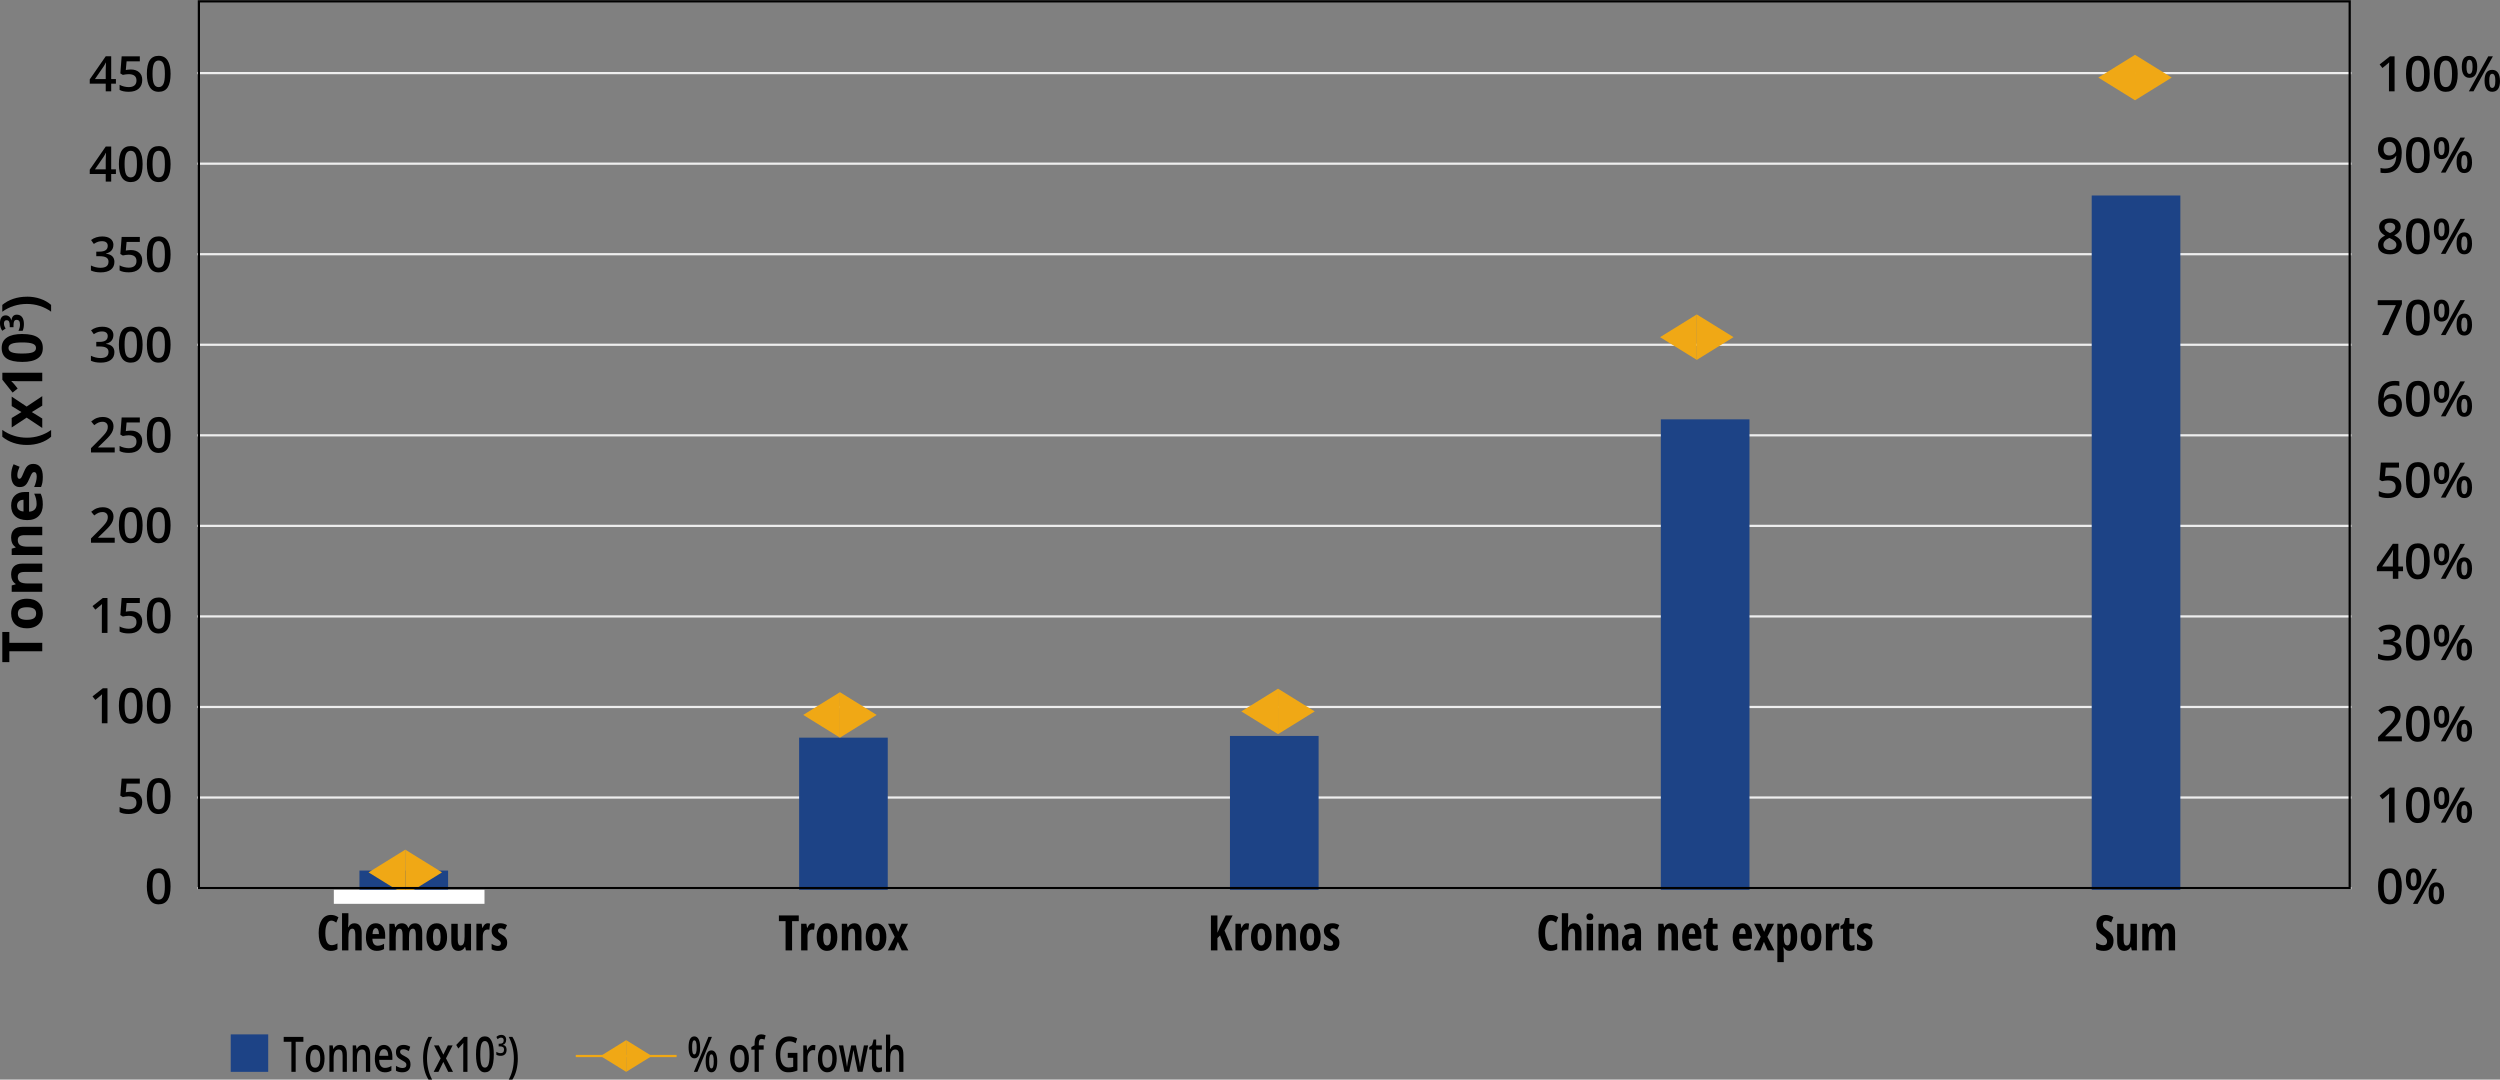 <?xml version="1.0" encoding="UTF-8"?>
<svg id="Layer_1" data-name="Layer 1" xmlns="http://www.w3.org/2000/svg" viewBox="0 0 1128.18 487.19">
  <rect x="0" y="0" width="1128.18" height="487.19" fill="#808080" stroke="none"/>
  <defs>
    <style>
      .cls-1 {
        fill: #1d4386;
      }

      .cls-2 {
        stroke: #1d4386;
        stroke-width: 40px;
      }

      .cls-2, .cls-3, .cls-4, .cls-5 {
        fill: none;
      }

      .cls-3 {
        stroke: #f0a815;
      }

      .cls-4 {
        stroke: #eee;
      }

      .cls-6 {
        fill: #fff;
      }

      .cls-7 {
        fill: #f0a815;
      }

      .cls-5 {
        stroke: #000;
      }
    </style>
  </defs>
  <g>
    <path d="M52.31,37.77h-2.13v3.44h-2.47v-3.44h-7.21v-1.95l7.21-10.42h2.47v10.27h2.13v2.1ZM47.71,35.66v-3.96c0-1.41.04-2.56.11-3.46h-.09c-.2.47-.52,1.05-.95,1.73l-3.92,5.7h4.84Z"/>
    <path d="M59.02,31.36c1.59,0,2.85.42,3.78,1.26s1.39,1.99,1.39,3.44c0,1.68-.53,3-1.58,3.94s-2.55,1.42-4.49,1.42c-1.76,0-3.15-.28-4.15-.85v-2.3c.58.33,1.25.59,2.01.77s1.46.27,2.1.27c1.14,0,2.01-.26,2.61-.77s.9-1.26.9-2.24c0-1.88-1.2-2.83-3.6-2.83-.34,0-.76.03-1.25.1s-.93.15-1.31.23l-1.13-.67.6-7.7h8.2v2.26h-5.97l-.36,3.91c.25-.04.56-.09.92-.15s.81-.09,1.33-.09Z"/>
    <path d="M76.98,33.32c0,2.74-.44,4.78-1.32,6.11s-2.23,2-4.04,2-3.09-.69-3.99-2.06-1.36-3.39-1.36-6.04.44-4.84,1.32-6.16,2.22-1.98,4.03-1.98,3.1.69,4,2.07,1.36,3.4,1.36,6.06ZM68.83,33.32c0,2.15.22,3.69.66,4.61s1.15,1.38,2.12,1.38,1.68-.47,2.13-1.4.67-2.46.67-4.59-.23-3.65-.67-4.59-1.16-1.42-2.13-1.42-1.68.46-2.12,1.39-.66,2.47-.66,4.62Z"/>
  </g>
  <g>
    <path d="M52.31,78.51h-2.13v3.44h-2.47v-3.44h-7.21v-1.95l7.21-10.42h2.47v10.27h2.13v2.1ZM47.71,76.41v-3.96c0-1.41.04-2.56.11-3.46h-.09c-.2.47-.52,1.05-.95,1.73l-3.92,5.7h4.84Z"/>
    <path d="M64.36,74.06c0,2.74-.44,4.78-1.32,6.11s-2.23,2-4.04,2-3.09-.69-3.99-2.06-1.36-3.39-1.36-6.04.44-4.84,1.32-6.16,2.22-1.98,4.03-1.98,3.1.69,4,2.07,1.36,3.4,1.36,6.06ZM56.22,74.06c0,2.15.22,3.69.66,4.61s1.15,1.38,2.12,1.38,1.68-.47,2.13-1.4.67-2.46.67-4.59-.23-3.65-.67-4.59-1.16-1.42-2.13-1.42-1.68.46-2.12,1.39-.66,2.47-.66,4.62Z"/>
    <path d="M76.98,74.06c0,2.74-.44,4.78-1.32,6.11s-2.23,2-4.04,2-3.09-.69-3.99-2.06-1.36-3.39-1.36-6.04.44-4.84,1.32-6.16,2.22-1.98,4.03-1.98,3.1.69,4,2.07,1.36,3.4,1.36,6.06ZM68.83,74.06c0,2.15.22,3.69.66,4.61s1.15,1.38,2.12,1.38,1.68-.47,2.13-1.4.67-2.46.67-4.59-.23-3.65-.67-4.59-1.16-1.42-2.13-1.42-1.68.46-2.12,1.39-.66,2.47-.66,4.62Z"/>
  </g>
  <g>
    <path d="M51.16,110.55c0,1-.29,1.83-.87,2.5s-1.4,1.11-2.46,1.34v.09c1.27.16,2.22.55,2.85,1.18s.95,1.47.95,2.51c0,1.52-.54,2.69-1.61,3.51s-2.6,1.24-4.57,1.24c-1.75,0-3.22-.28-4.42-.85v-2.26c.67.33,1.38.59,2.13.77s1.47.27,2.16.27c1.22,0,2.14-.23,2.74-.68s.91-1.15.91-2.1c0-.84-.33-1.46-1-1.86s-1.72-.59-3.15-.59h-1.37v-2.06h1.39c2.52,0,3.78-.87,3.78-2.61,0-.68-.22-1.2-.66-1.56s-1.09-.55-1.94-.55c-.6,0-1.17.08-1.73.25s-1.21.5-1.96.99l-1.24-1.77c1.45-1.06,3.13-1.6,5.04-1.6,1.59,0,2.83.34,3.72,1.03s1.34,1.63,1.34,2.83Z"/>
    <path d="M59.02,112.84c1.59,0,2.85.42,3.78,1.26s1.39,1.99,1.39,3.44c0,1.68-.53,3-1.58,3.94s-2.55,1.42-4.49,1.42c-1.76,0-3.15-.28-4.15-.85v-2.3c.58.33,1.25.59,2.01.77s1.46.27,2.1.27c1.14,0,2.01-.26,2.61-.77s.9-1.26.9-2.24c0-1.88-1.2-2.83-3.6-2.83-.34,0-.76.03-1.25.1s-.93.15-1.31.23l-1.13-.67.6-7.7h8.2v2.26h-5.97l-.36,3.91c.25-.04.56-.09.92-.15s.81-.09,1.33-.09Z"/>
    <path d="M76.98,114.81c0,2.74-.44,4.78-1.32,6.11s-2.23,2-4.04,2-3.09-.69-3.99-2.06-1.36-3.39-1.36-6.04.44-4.84,1.32-6.16,2.22-1.98,4.03-1.98,3.1.69,4,2.07,1.36,3.4,1.36,6.06ZM68.83,114.81c0,2.15.22,3.69.66,4.61s1.15,1.38,2.12,1.38,1.68-.47,2.13-1.4.67-2.46.67-4.59-.23-3.65-.67-4.59-1.16-1.42-2.13-1.42-1.68.46-2.12,1.39-.66,2.47-.66,4.62Z"/>
  </g>
  <g>
    <path d="M51.16,151.28c0,1-.29,1.83-.87,2.5s-1.4,1.11-2.46,1.34v.09c1.27.16,2.22.55,2.85,1.18s.95,1.47.95,2.51c0,1.52-.54,2.69-1.61,3.51s-2.6,1.24-4.57,1.24c-1.75,0-3.22-.28-4.42-.85v-2.26c.67.33,1.38.59,2.13.77s1.47.27,2.16.27c1.22,0,2.14-.23,2.74-.68s.91-1.15.91-2.1c0-.84-.33-1.46-1-1.86s-1.72-.59-3.15-.59h-1.37v-2.06h1.39c2.52,0,3.78-.87,3.78-2.61,0-.68-.22-1.2-.66-1.56s-1.09-.55-1.94-.55c-.6,0-1.17.08-1.73.25s-1.21.5-1.96.99l-1.24-1.77c1.45-1.06,3.13-1.6,5.04-1.6,1.59,0,2.83.34,3.72,1.03s1.34,1.63,1.34,2.83Z"/>
    <path d="M64.36,155.54c0,2.74-.44,4.78-1.32,6.11s-2.23,2-4.04,2-3.09-.69-3.99-2.06-1.36-3.39-1.36-6.04.44-4.84,1.32-6.16,2.22-1.98,4.03-1.98,3.1.69,4,2.07,1.36,3.4,1.36,6.06ZM56.22,155.54c0,2.15.22,3.69.66,4.61s1.15,1.38,2.12,1.38,1.68-.47,2.13-1.4.67-2.46.67-4.59-.23-3.65-.67-4.59-1.16-1.42-2.13-1.42-1.68.46-2.12,1.39-.66,2.47-.66,4.62Z"/>
    <path d="M76.98,155.54c0,2.74-.44,4.78-1.32,6.11s-2.23,2-4.04,2-3.09-.69-3.99-2.06-1.36-3.39-1.36-6.04.44-4.84,1.32-6.16,2.22-1.98,4.03-1.98,3.1.69,4,2.07,1.36,3.4,1.36,6.06ZM68.83,155.54c0,2.15.22,3.69.66,4.61s1.15,1.38,2.12,1.38,1.68-.47,2.13-1.4.67-2.46.67-4.59-.23-3.65-.67-4.59-1.16-1.42-2.13-1.42-1.68.46-2.12,1.39-.66,2.47-.66,4.62Z"/>
  </g>
  <g>
    <path d="M51.75,204.17h-10.69v-1.92l4.07-4.09c1.2-1.23,2-2.1,2.39-2.62s.68-1,.86-1.45.27-.94.27-1.46c0-.71-.21-1.27-.64-1.68s-1.02-.62-1.77-.62c-.6,0-1.19.11-1.75.33s-1.22.63-1.96,1.21l-1.37-1.67c.88-.74,1.73-1.27,2.56-1.58s1.71-.46,2.64-.46c1.47,0,2.64.38,3.53,1.15s1.33,1.8,1.33,3.09c0,.71-.13,1.39-.38,2.03s-.65,1.3-1.18,1.98-1.41,1.6-2.64,2.76l-2.74,2.65v.11h7.49v2.23Z"/>
    <path d="M59.02,194.32c1.59,0,2.85.42,3.78,1.26s1.39,1.99,1.39,3.44c0,1.68-.53,3-1.58,3.94s-2.55,1.42-4.49,1.42c-1.76,0-3.15-.28-4.15-.85v-2.3c.58.33,1.25.59,2.01.77s1.46.27,2.1.27c1.14,0,2.01-.26,2.61-.77s.9-1.26.9-2.24c0-1.88-1.2-2.83-3.6-2.83-.34,0-.76.03-1.25.1s-.93.15-1.31.23l-1.13-.67.6-7.7h8.2v2.26h-5.97l-.36,3.91c.25-.04.56-.09.92-.15s.81-.09,1.33-.09Z"/>
    <path d="M76.98,196.28c0,2.74-.44,4.78-1.32,6.11s-2.23,2-4.04,2-3.09-.69-3.99-2.06-1.36-3.39-1.36-6.04.44-4.84,1.32-6.16,2.22-1.98,4.03-1.98,3.1.69,4,2.07,1.36,3.4,1.36,6.06ZM68.83,196.28c0,2.15.22,3.69.66,4.61s1.15,1.38,2.12,1.38,1.68-.47,2.13-1.4.67-2.46.67-4.59-.23-3.65-.67-4.59-1.16-1.42-2.13-1.42-1.68.46-2.12,1.39-.66,2.47-.66,4.62Z"/>
  </g>
  <g>
    <path d="M51.75,244.91h-10.69v-1.92l4.07-4.09c1.2-1.23,2-2.1,2.39-2.62.39-.51.68-1,.86-1.45s.27-.94.27-1.46c0-.71-.21-1.27-.64-1.68s-1.02-.62-1.77-.62c-.6,0-1.19.11-1.75.33s-1.22.63-1.96,1.21l-1.37-1.67c.88-.74,1.73-1.27,2.56-1.58s1.71-.46,2.64-.46c1.47,0,2.64.38,3.53,1.15.88.77,1.33,1.8,1.33,3.09,0,.71-.13,1.39-.38,2.03s-.65,1.3-1.18,1.98c-.53.68-1.41,1.6-2.64,2.76l-2.74,2.65v.11h7.49v2.23Z"/>
    <path d="M64.36,237.03c0,2.74-.44,4.78-1.32,6.11s-2.23,2-4.04,2-3.09-.69-3.99-2.06-1.36-3.39-1.36-6.04.44-4.84,1.32-6.15c.88-1.32,2.22-1.98,4.03-1.98s3.1.69,4,2.07,1.36,3.4,1.36,6.06ZM56.22,237.03c0,2.15.22,3.69.66,4.61s1.15,1.38,2.12,1.38,1.68-.47,2.13-1.4.67-2.46.67-4.59-.23-3.65-.67-4.59c-.45-.94-1.16-1.42-2.13-1.42s-1.68.46-2.12,1.39-.66,2.47-.66,4.62Z"/>
    <path d="M76.98,237.03c0,2.74-.44,4.78-1.32,6.11s-2.23,2-4.04,2-3.09-.69-3.99-2.06-1.36-3.39-1.36-6.04.44-4.84,1.32-6.15c.88-1.32,2.22-1.98,4.03-1.98s3.1.69,4,2.07,1.36,3.4,1.36,6.06ZM68.83,237.03c0,2.15.22,3.69.66,4.61s1.15,1.38,2.12,1.38,1.68-.47,2.13-1.4.67-2.46.67-4.59-.23-3.65-.67-4.59c-.45-.94-1.16-1.42-2.13-1.42s-1.68.46-2.12,1.39-.66,2.47-.66,4.62Z"/>
  </g>
  <g>
    <path d="M48.5,285.64h-2.54v-10.19c0-1.22.03-2.18.09-2.89-.17.17-.37.36-.61.57s-1.05.87-2.42,1.99l-1.27-1.61,4.64-3.65h2.11v15.78Z"/>
    <path d="M59.02,275.79c1.59,0,2.85.42,3.78,1.26s1.39,1.99,1.39,3.44c0,1.68-.53,3-1.58,3.94-1.05.94-2.55,1.42-4.49,1.42-1.76,0-3.15-.28-4.15-.85v-2.3c.58.33,1.25.59,2.01.77s1.46.27,2.1.27c1.14,0,2.01-.26,2.61-.77s.9-1.26.9-2.24c0-1.89-1.2-2.83-3.6-2.83-.34,0-.76.03-1.25.1-.5.07-.93.14-1.31.23l-1.13-.67.6-7.7h8.2v2.26h-5.97l-.36,3.91c.25-.04.56-.09.92-.15s.81-.09,1.33-.09Z"/>
    <path d="M76.98,277.76c0,2.74-.44,4.78-1.32,6.11s-2.23,2-4.04,2-3.09-.69-3.99-2.06-1.36-3.39-1.36-6.04.44-4.84,1.32-6.15c.88-1.32,2.22-1.98,4.03-1.98s3.1.69,4,2.07,1.36,3.4,1.36,6.06ZM68.83,277.76c0,2.15.22,3.69.66,4.61s1.15,1.38,2.12,1.38,1.68-.47,2.13-1.4.67-2.46.67-4.59-.23-3.65-.67-4.59c-.45-.94-1.16-1.42-2.13-1.42s-1.68.46-2.12,1.39-.66,2.47-.66,4.62Z"/>
  </g>
  <g>
    <path d="M48.5,326.39h-2.54v-10.19c0-1.22.03-2.18.09-2.89-.17.17-.37.36-.61.57s-1.05.87-2.42,1.99l-1.27-1.61,4.64-3.65h2.11v15.78Z"/>
    <path d="M64.36,318.5c0,2.74-.44,4.78-1.32,6.11s-2.23,2-4.04,2-3.09-.69-3.99-2.06-1.36-3.39-1.36-6.04.44-4.84,1.32-6.15c.88-1.32,2.22-1.98,4.03-1.98s3.1.69,4,2.07,1.36,3.4,1.36,6.06ZM56.22,318.5c0,2.15.22,3.69.66,4.61s1.15,1.38,2.12,1.38,1.68-.47,2.13-1.4.67-2.46.67-4.59-.23-3.65-.67-4.59c-.45-.94-1.16-1.42-2.13-1.42s-1.68.46-2.12,1.39-.66,2.47-.66,4.62Z"/>
    <path d="M76.98,318.5c0,2.74-.44,4.78-1.32,6.11s-2.23,2-4.04,2-3.09-.69-3.99-2.06-1.36-3.39-1.36-6.04.44-4.84,1.32-6.15c.88-1.32,2.22-1.98,4.03-1.98s3.1.69,4,2.07,1.36,3.4,1.36,6.06ZM68.83,318.5c0,2.15.22,3.69.66,4.61s1.15,1.38,2.12,1.38,1.68-.47,2.13-1.4.67-2.46.67-4.59-.23-3.65-.67-4.59c-.45-.94-1.16-1.42-2.13-1.42s-1.68.46-2.12,1.39-.66,2.47-.66,4.62Z"/>
  </g>
  <g>
    <path d="M59.01,357.28c1.59,0,2.85.42,3.78,1.26s1.39,1.99,1.39,3.44c0,1.68-.53,3-1.58,3.94-1.05.94-2.55,1.42-4.49,1.42-1.76,0-3.15-.28-4.15-.85v-2.3c.58.33,1.25.59,2.01.77s1.46.27,2.1.27c1.14,0,2.01-.26,2.61-.77s.9-1.26.9-2.24c0-1.89-1.2-2.83-3.6-2.83-.34,0-.76.03-1.25.1-.5.07-.93.14-1.31.23l-1.13-.67.6-7.7h8.2v2.26h-5.97l-.36,3.91c.25-.04.56-.09.92-.15s.81-.09,1.33-.09Z"/>
    <path d="M76.96,359.24c0,2.74-.44,4.78-1.32,6.11s-2.23,2-4.04,2-3.09-.69-3.99-2.06-1.36-3.39-1.36-6.04.44-4.84,1.32-6.15c.88-1.32,2.22-1.98,4.03-1.98s3.1.69,4,2.07,1.36,3.4,1.36,6.06ZM68.82,359.24c0,2.15.22,3.69.66,4.61s1.15,1.38,2.12,1.38,1.68-.47,2.13-1.4.67-2.46.67-4.59-.23-3.65-.67-4.59c-.45-.94-1.16-1.42-2.13-1.42s-1.68.46-2.12,1.39-.66,2.47-.66,4.62Z"/>
  </g>
  <path d="M76.97,399.99c0,2.74-.44,4.78-1.32,6.11s-2.23,2-4.04,2-3.09-.69-3.99-2.06-1.36-3.39-1.36-6.04.44-4.84,1.32-6.15c.88-1.32,2.22-1.98,4.03-1.98s3.1.69,4,2.07,1.36,3.4,1.36,6.06ZM68.82,399.99c0,2.15.22,3.69.66,4.61s1.15,1.38,2.12,1.38,1.68-.47,2.13-1.4.67-2.46.67-4.59-.23-3.65-.67-4.59c-.45-.94-1.16-1.42-2.13-1.42s-1.68.46-2.12,1.39-.66,2.47-.66,4.62Z"/>
  <g>
    <path d="M1080.61,41.21h-2.54v-10.19c0-1.22.03-2.18.09-2.89-.16.17-.37.36-.61.57-.24.21-1.05.87-2.42,1.99l-1.27-1.61,4.64-3.65h2.11v15.78Z"/>
    <path d="M1096.47,33.32c0,2.74-.44,4.78-1.32,6.11-.88,1.33-2.23,2-4.04,2s-3.09-.69-3.99-2.06-1.36-3.39-1.36-6.04.44-4.84,1.32-6.16c.88-1.32,2.22-1.98,4.03-1.98s3.1.69,4,2.07,1.36,3.4,1.36,6.06ZM1088.33,33.32c0,2.15.22,3.69.66,4.61.44.92,1.15,1.38,2.12,1.38s1.68-.47,2.13-1.4c.45-.93.68-2.46.68-4.59s-.23-3.65-.68-4.59c-.45-.95-1.16-1.42-2.13-1.42s-1.68.46-2.12,1.39c-.44.93-.66,2.47-.66,4.62Z"/>
    <path d="M1109.09,33.32c0,2.74-.44,4.78-1.32,6.11-.88,1.33-2.23,2-4.04,2s-3.09-.69-3.99-2.06-1.36-3.39-1.36-6.04.44-4.84,1.32-6.16c.88-1.32,2.22-1.98,4.03-1.98s3.1.69,4,2.07,1.36,3.4,1.36,6.06ZM1100.94,33.32c0,2.15.22,3.69.66,4.61.44.92,1.15,1.38,2.12,1.38s1.68-.47,2.13-1.4c.45-.93.68-2.46.68-4.59s-.23-3.65-.68-4.59c-.45-.95-1.16-1.42-2.13-1.42s-1.68.46-2.12,1.39c-.44.93-.66,2.47-.66,4.62Z"/>
    <path d="M1117.9,30.14c0,1.65-.3,2.9-.89,3.73-.59.83-1.47,1.25-2.63,1.25-1.09,0-1.94-.43-2.54-1.29-.6-.86-.9-2.09-.9-3.68,0-3.29,1.15-4.93,3.44-4.93,1.13,0,2,.43,2.61,1.28.61.85.91,2.07.91,3.65ZM1113.05,30.16c0,1.07.1,1.87.31,2.4s.55.79,1.03.79c.95,0,1.42-1.06,1.42-3.18s-.47-3.18-1.42-3.18c-.47,0-.82.26-1.03.79s-.31,1.32-.31,2.4ZM1124.97,25.43l-8.75,15.78h-2.09l8.75-15.78h2.09ZM1128.18,36.46c0,1.65-.3,2.9-.9,3.72s-1.47,1.24-2.61,1.24-1.94-.43-2.55-1.28-.91-2.08-.91-3.68c0-3.29,1.15-4.93,3.45-4.93,1.11,0,1.97.42,2.58,1.27.62.85.92,2.07.92,3.66ZM1123.32,36.46c0,1.07.11,1.87.32,2.41.21.53.55.8,1.03.8.94,0,1.41-1.07,1.41-3.2s-.47-3.16-1.41-3.16c-.47,0-.82.26-1.03.78-.21.52-.32,1.31-.32,2.38Z"/>
  </g>
  <g>
    <path d="M1083.84,68.84c0,3.11-.63,5.43-1.88,6.96s-3.14,2.3-5.65,2.3c-.96,0-1.64-.06-2.06-.17v-2.13c.64.18,1.28.27,1.93.27,1.71,0,2.99-.46,3.83-1.38s1.3-2.37,1.38-4.34h-.13c-.42.65-.94,1.12-1.54,1.4-.6.29-1.3.43-2.11.43-1.4,0-2.49-.44-3.29-1.31s-1.2-2.06-1.2-3.58c0-1.65.46-2.96,1.39-3.93.92-.97,2.18-1.46,3.78-1.46,1.12,0,2.1.27,2.93.82s1.48,1.34,1.93,2.38.68,2.29.68,3.74ZM1078.34,64.01c-.88,0-1.55.29-2.02.86s-.7,1.38-.7,2.41c0,.9.22,1.61.65,2.12.44.51,1.1.77,1.98.77s1.58-.26,2.16-.77.87-1.11.87-1.79c0-.64-.12-1.24-.37-1.8-.25-.56-.59-1-1.04-1.32s-.96-.49-1.53-.49Z"/>
    <path d="M1096.47,70c0,2.74-.44,4.78-1.32,6.11-.88,1.33-2.23,2-4.04,2s-3.09-.69-3.99-2.06-1.36-3.39-1.36-6.04.44-4.84,1.32-6.16c.88-1.32,2.22-1.98,4.03-1.98s3.1.69,4,2.07,1.36,3.4,1.36,6.06ZM1088.33,70c0,2.15.22,3.69.66,4.61.44.92,1.15,1.38,2.12,1.38s1.68-.47,2.13-1.4c.45-.93.68-2.46.68-4.59s-.23-3.65-.68-4.59c-.45-.95-1.16-1.42-2.13-1.42s-1.68.46-2.12,1.39c-.44.93-.66,2.47-.66,4.62Z"/>
    <path d="M1105.29,66.81c0,1.65-.3,2.9-.89,3.73-.59.83-1.47,1.25-2.63,1.25-1.09,0-1.94-.43-2.54-1.29-.6-.86-.9-2.09-.9-3.68,0-3.29,1.15-4.93,3.44-4.93,1.13,0,2,.43,2.61,1.28.61.85.91,2.07.91,3.65ZM1100.43,66.83c0,1.07.1,1.87.31,2.4s.55.79,1.03.79c.95,0,1.42-1.06,1.42-3.18s-.47-3.18-1.42-3.18c-.47,0-.82.26-1.03.79s-.31,1.32-.31,2.4ZM1112.36,62.11l-8.75,15.78h-2.09l8.75-15.78h2.09ZM1115.56,73.14c0,1.65-.3,2.9-.9,3.72s-1.47,1.24-2.61,1.24-1.94-.43-2.55-1.28-.91-2.08-.91-3.68c0-3.29,1.15-4.93,3.45-4.93,1.11,0,1.97.42,2.58,1.27.62.85.92,2.07.92,3.66ZM1110.71,73.14c0,1.07.11,1.87.32,2.41.21.53.55.8,1.03.8.94,0,1.41-1.07,1.41-3.2s-.47-3.16-1.41-3.16c-.47,0-.82.26-1.03.78-.21.52-.32,1.31-.32,2.38Z"/>
  </g>
  <g>
    <path d="M1078.5,98.58c1.5,0,2.68.34,3.55,1.03s1.31,1.61,1.31,2.76c0,1.62-.97,2.91-2.91,3.86,1.24.62,2.12,1.27,2.64,1.95.52.68.78,1.45.78,2.29,0,1.3-.48,2.35-1.44,3.13s-2.25,1.18-3.88,1.18c-1.71,0-3.04-.37-3.98-1.1s-1.41-1.77-1.41-3.12c0-.88.25-1.67.74-2.37.49-.7,1.3-1.33,2.42-1.87-.96-.58-1.65-1.18-2.06-1.82s-.62-1.36-.62-2.16c0-1.14.45-2.06,1.35-2.74s2.07-1.02,3.52-1.02ZM1075.57,110.47c0,.75.26,1.33.79,1.74s1.24.62,2.14.62,1.65-.21,2.16-.64c.51-.43.77-1.01.77-1.74,0-.58-.24-1.12-.71-1.6s-1.19-.93-2.16-1.34l-.31-.14c-.95.42-1.63.88-2.05,1.38s-.63,1.07-.63,1.72ZM1078.48,100.53c-.72,0-1.3.18-1.74.53s-.66.84-.66,1.45c0,.37.08.71.24,1s.39.56.69.8.81.53,1.53.87c.86-.38,1.47-.78,1.83-1.2.36-.42.53-.91.53-1.47,0-.61-.22-1.1-.66-1.45-.44-.36-1.03-.53-1.76-.53Z"/>
    <path d="M1096.47,106.67c0,2.74-.44,4.78-1.32,6.11-.88,1.33-2.23,2-4.04,2s-3.09-.69-3.99-2.06-1.36-3.39-1.36-6.04.44-4.84,1.32-6.16c.88-1.32,2.22-1.98,4.03-1.98s3.1.69,4,2.07,1.36,3.4,1.36,6.06ZM1088.33,106.67c0,2.15.22,3.69.66,4.61.44.92,1.15,1.38,2.12,1.38s1.68-.47,2.13-1.4c.45-.93.68-2.46.68-4.59s-.23-3.65-.68-4.59c-.45-.95-1.16-1.42-2.13-1.42s-1.68.46-2.12,1.39c-.44.93-.66,2.47-.66,4.62Z"/>
    <path d="M1105.29,103.49c0,1.65-.3,2.9-.89,3.73-.59.83-1.47,1.25-2.63,1.25-1.09,0-1.94-.43-2.54-1.29-.6-.86-.9-2.09-.9-3.68,0-3.29,1.15-4.93,3.44-4.93,1.13,0,2,.43,2.61,1.28.61.85.91,2.07.91,3.65ZM1100.43,103.51c0,1.07.1,1.87.31,2.4s.55.79,1.03.79c.95,0,1.42-1.06,1.42-3.18s-.47-3.18-1.42-3.18c-.47,0-.82.26-1.03.79s-.31,1.32-.31,2.4ZM1112.36,98.78l-8.75,15.78h-2.09l8.75-15.78h2.09ZM1115.56,109.81c0,1.65-.3,2.9-.9,3.72s-1.47,1.24-2.61,1.24-1.94-.43-2.55-1.28-.91-2.08-.91-3.68c0-3.29,1.15-4.93,3.45-4.93,1.11,0,1.97.42,2.58,1.27.62.85.92,2.07.92,3.66ZM1110.71,109.81c0,1.07.11,1.87.32,2.41.21.53.55.8,1.03.8.94,0,1.41-1.07,1.41-3.2s-.47-3.16-1.41-3.16c-.47,0-.82.26-1.03.78-.21.52-.32,1.31-.32,2.38Z"/>
  </g>
  <g>
    <path d="M1074.96,151.21l6.24-13.52h-8.2v-2.23h10.91v1.77l-6.2,13.98h-2.74Z"/>
    <path d="M1096.47,143.32c0,2.74-.44,4.78-1.32,6.11-.88,1.33-2.23,2-4.04,2s-3.09-.69-3.99-2.06-1.36-3.39-1.36-6.04.44-4.84,1.32-6.16c.88-1.32,2.22-1.98,4.03-1.98s3.1.69,4,2.07,1.36,3.4,1.36,6.06ZM1088.33,143.32c0,2.15.22,3.69.66,4.61.44.92,1.15,1.38,2.12,1.38s1.68-.47,2.13-1.4c.45-.93.68-2.46.68-4.59s-.23-3.65-.68-4.59c-.45-.95-1.16-1.42-2.13-1.42s-1.68.46-2.12,1.39c-.44.93-.66,2.47-.66,4.62Z"/>
    <path d="M1105.29,140.14c0,1.65-.3,2.9-.89,3.73-.59.83-1.47,1.25-2.63,1.25-1.09,0-1.94-.43-2.54-1.29-.6-.86-.9-2.09-.9-3.68,0-3.29,1.15-4.93,3.44-4.93,1.13,0,2,.43,2.61,1.28.61.85.91,2.07.91,3.65ZM1100.43,140.16c0,1.07.1,1.87.31,2.4s.55.79,1.03.79c.95,0,1.42-1.06,1.42-3.18s-.47-3.18-1.42-3.18c-.47,0-.82.26-1.03.79s-.31,1.32-.31,2.4ZM1112.36,135.43l-8.75,15.78h-2.09l8.75-15.78h2.09ZM1115.56,146.46c0,1.65-.3,2.9-.9,3.72s-1.47,1.24-2.61,1.24-1.94-.43-2.55-1.28-.91-2.08-.91-3.68c0-3.29,1.15-4.93,3.45-4.93,1.11,0,1.97.42,2.58,1.27.62.85.92,2.07.92,3.66ZM1110.71,146.46c0,1.07.11,1.87.32,2.41.21.53.55.8,1.03.8.94,0,1.41-1.07,1.41-3.2s-.47-3.16-1.41-3.16c-.47,0-.82.26-1.03.78-.21.52-.32,1.31-.32,2.38Z"/>
  </g>
  <g>
    <path d="M1073.21,181.16c0-6.17,2.51-9.26,7.54-9.26.79,0,1.46.06,2.01.18v2.11c-.55-.16-1.18-.24-1.9-.24-1.69,0-2.96.45-3.81,1.36s-1.31,2.36-1.38,4.36h.13c.34-.58.81-1.03,1.42-1.35s1.33-.48,2.16-.48c1.43,0,2.55.44,3.34,1.32s1.2,2.07,1.2,3.57c0,1.65-.46,2.96-1.39,3.92-.92.96-2.19,1.44-3.78,1.44-1.13,0-2.11-.27-2.95-.81s-1.48-1.33-1.93-2.37c-.45-1.04-.68-2.29-.68-3.75ZM1078.71,186c.87,0,1.54-.28,2.01-.84.47-.56.71-1.36.71-2.41,0-.91-.22-1.62-.66-2.14-.44-.52-1.11-.78-1.99-.78-.55,0-1.05.12-1.51.35s-.82.55-1.09.96-.4.82-.4,1.25c0,1.01.27,1.87.83,2.56.55.69,1.25,1.04,2.11,1.04Z"/>
    <path d="M1096.47,179.99c0,2.74-.44,4.78-1.32,6.11-.88,1.33-2.23,2-4.04,2s-3.09-.69-3.99-2.06-1.36-3.39-1.36-6.04.44-4.84,1.32-6.16c.88-1.32,2.22-1.98,4.03-1.98s3.1.69,4,2.07,1.36,3.4,1.36,6.06ZM1088.33,179.99c0,2.15.22,3.69.66,4.61.44.92,1.15,1.38,2.12,1.38s1.68-.47,2.13-1.4c.45-.93.68-2.46.68-4.59s-.23-3.65-.68-4.59c-.45-.95-1.16-1.42-2.13-1.42s-1.68.46-2.12,1.39c-.44.93-.66,2.47-.66,4.62Z"/>
    <path d="M1105.29,176.81c0,1.65-.3,2.9-.89,3.73-.59.83-1.47,1.25-2.63,1.25-1.09,0-1.94-.43-2.54-1.29-.6-.86-.9-2.09-.9-3.68,0-3.29,1.15-4.93,3.44-4.93,1.13,0,2,.43,2.61,1.28.61.85.91,2.07.91,3.65ZM1100.43,176.83c0,1.07.1,1.87.31,2.4s.55.79,1.03.79c.95,0,1.42-1.06,1.42-3.18s-.47-3.18-1.42-3.18c-.47,0-.82.26-1.03.79s-.31,1.32-.31,2.4ZM1112.36,172.11l-8.75,15.78h-2.09l8.75-15.78h2.09ZM1115.56,183.13c0,1.65-.3,2.9-.9,3.72s-1.47,1.24-2.61,1.24-1.94-.43-2.55-1.28-.91-2.08-.91-3.68c0-3.29,1.15-4.93,3.45-4.93,1.11,0,1.97.42,2.58,1.27.62.85.92,2.07.92,3.66ZM1110.71,183.13c0,1.07.11,1.87.32,2.41.21.53.55.8,1.03.8.94,0,1.41-1.07,1.41-3.2s-.47-3.16-1.41-3.16c-.47,0-.82.26-1.03.78-.21.52-.32,1.31-.32,2.38Z"/>
  </g>
  <g>
    <path d="M1078.52,214.7c1.59,0,2.85.42,3.78,1.26s1.39,1.99,1.39,3.44c0,1.68-.53,3-1.58,3.94-1.05.94-2.55,1.42-4.49,1.42-1.76,0-3.15-.28-4.15-.85v-2.3c.58.33,1.25.59,2.01.77s1.46.27,2.1.27c1.14,0,2.01-.26,2.61-.77s.9-1.26.9-2.24c0-1.89-1.2-2.83-3.6-2.83-.34,0-.76.03-1.25.1-.5.07-.93.14-1.31.23l-1.13-.67.6-7.7h8.2v2.26h-5.97l-.36,3.91c.25-.04.56-.09.92-.15.36-.06.81-.09,1.33-.09Z"/>
    <path d="M1096.47,216.67c0,2.74-.44,4.78-1.32,6.11-.88,1.33-2.23,2-4.04,2s-3.09-.69-3.99-2.06-1.36-3.39-1.36-6.04.44-4.84,1.32-6.15c.88-1.32,2.22-1.98,4.03-1.98s3.1.69,4,2.07,1.36,3.4,1.36,6.06ZM1088.33,216.67c0,2.15.22,3.69.66,4.61.44.92,1.15,1.38,2.12,1.38s1.68-.47,2.13-1.4c.45-.94.68-2.46.68-4.59s-.23-3.65-.68-4.59c-.45-.94-1.16-1.42-2.13-1.42s-1.68.46-2.12,1.39c-.44.93-.66,2.47-.66,4.62Z"/>
    <path d="M1105.29,213.48c0,1.65-.3,2.9-.89,3.73-.59.83-1.47,1.25-2.63,1.25-1.09,0-1.94-.43-2.54-1.29-.6-.86-.9-2.09-.9-3.68,0-3.29,1.15-4.93,3.44-4.93,1.13,0,2,.43,2.61,1.28.61.85.91,2.07.91,3.65ZM1100.43,213.51c0,1.07.1,1.87.31,2.4s.55.79,1.03.79c.95,0,1.42-1.06,1.42-3.18s-.47-3.18-1.42-3.18c-.47,0-.82.26-1.03.79s-.31,1.32-.31,2.4ZM1112.36,208.78l-8.75,15.78h-2.09l8.75-15.78h2.09ZM1115.56,219.81c0,1.65-.3,2.89-.9,3.72s-1.47,1.24-2.61,1.24-1.94-.43-2.55-1.28c-.6-.85-.91-2.08-.91-3.68,0-3.29,1.15-4.93,3.45-4.93,1.11,0,1.97.42,2.58,1.27.62.85.92,2.07.92,3.66ZM1110.71,219.81c0,1.07.11,1.87.32,2.41.21.53.55.8,1.03.8.94,0,1.41-1.07,1.41-3.2s-.47-3.16-1.41-3.16c-.47,0-.82.26-1.03.78-.21.52-.32,1.31-.32,2.38Z"/>
  </g>
  <g>
    <path d="M1084.42,257.76h-2.13v3.44h-2.47v-3.44h-7.21v-1.95l7.21-10.42h2.47v10.27h2.13v2.1ZM1079.83,255.66v-3.96c0-1.41.04-2.56.11-3.46h-.09c-.2.47-.52,1.05-.95,1.73l-3.92,5.7h4.84Z"/>
    <path d="M1096.47,253.32c0,2.74-.44,4.78-1.32,6.11-.88,1.33-2.23,2-4.04,2s-3.09-.69-3.99-2.06-1.36-3.39-1.36-6.04.44-4.84,1.32-6.15c.88-1.32,2.22-1.98,4.03-1.98s3.1.69,4,2.07,1.36,3.4,1.36,6.06ZM1088.33,253.32c0,2.15.22,3.69.66,4.61.44.92,1.15,1.38,2.12,1.38s1.68-.47,2.13-1.4c.45-.94.68-2.46.68-4.59s-.23-3.65-.68-4.59c-.45-.94-1.16-1.42-2.13-1.42s-1.68.46-2.12,1.39c-.44.93-.66,2.47-.66,4.62Z"/>
    <path d="M1105.29,250.13c0,1.65-.3,2.9-.89,3.73-.59.83-1.47,1.25-2.63,1.25-1.09,0-1.94-.43-2.54-1.29-.6-.86-.9-2.09-.9-3.68,0-3.29,1.15-4.93,3.44-4.93,1.13,0,2,.43,2.61,1.28.61.85.91,2.07.91,3.65ZM1100.43,250.15c0,1.07.1,1.87.31,2.4s.55.79,1.03.79c.95,0,1.42-1.06,1.42-3.18s-.47-3.18-1.42-3.18c-.47,0-.82.26-1.03.79s-.31,1.32-.31,2.4ZM1112.36,245.43l-8.75,15.78h-2.09l8.75-15.78h2.09ZM1115.56,256.46c0,1.65-.3,2.89-.9,3.72s-1.47,1.24-2.61,1.24-1.94-.43-2.55-1.28c-.6-.85-.91-2.08-.91-3.68,0-3.29,1.15-4.93,3.45-4.93,1.11,0,1.97.42,2.58,1.27.62.85.92,2.07.92,3.66ZM1110.71,256.46c0,1.07.11,1.87.32,2.41.21.53.55.8,1.03.8.94,0,1.41-1.07,1.41-3.2s-.47-3.16-1.41-3.16c-.47,0-.82.26-1.03.78-.21.52-.32,1.31-.32,2.38Z"/>
  </g>
  <g>
    <path d="M1083.27,285.73c0,1-.29,1.83-.87,2.5-.58.67-1.4,1.11-2.46,1.34v.09c1.27.16,2.22.55,2.85,1.18.63.63.95,1.47.95,2.51,0,1.52-.54,2.69-1.61,3.51-1.07.82-2.6,1.24-4.57,1.24-1.75,0-3.22-.28-4.42-.85v-2.26c.67.33,1.38.59,2.13.77s1.47.27,2.16.27c1.22,0,2.14-.23,2.74-.68s.91-1.15.91-2.1c0-.84-.33-1.46-1-1.86s-1.72-.59-3.15-.59h-1.37v-2.06h1.39c2.52,0,3.78-.87,3.78-2.61,0-.68-.22-1.2-.66-1.56s-1.09-.55-1.94-.55c-.6,0-1.17.08-1.73.25-.55.17-1.21.5-1.96.99l-1.24-1.77c1.45-1.07,3.13-1.6,5.04-1.6,1.59,0,2.83.34,3.72,1.03s1.34,1.63,1.34,2.83Z"/>
    <path d="M1096.47,289.99c0,2.74-.44,4.78-1.32,6.11-.88,1.33-2.23,2-4.04,2s-3.09-.69-3.99-2.06-1.36-3.39-1.36-6.04.44-4.84,1.32-6.15c.88-1.32,2.22-1.98,4.03-1.98s3.1.69,4,2.07,1.36,3.4,1.36,6.06ZM1088.33,289.99c0,2.15.22,3.69.66,4.61.44.92,1.15,1.38,2.12,1.38s1.68-.47,2.13-1.4c.45-.94.68-2.46.68-4.59s-.23-3.65-.68-4.59c-.45-.94-1.16-1.42-2.13-1.42s-1.68.46-2.12,1.39c-.44.93-.66,2.47-.66,4.62Z"/>
    <path d="M1105.29,286.81c0,1.65-.3,2.9-.89,3.73-.59.83-1.47,1.25-2.63,1.25-1.09,0-1.94-.43-2.54-1.29-.6-.86-.9-2.09-.9-3.68,0-3.29,1.15-4.93,3.44-4.93,1.13,0,2,.43,2.61,1.28.61.85.91,2.07.91,3.65ZM1100.43,286.83c0,1.07.1,1.87.31,2.4s.55.79,1.03.79c.95,0,1.42-1.06,1.42-3.18s-.47-3.18-1.42-3.18c-.47,0-.82.26-1.03.79s-.31,1.32-.31,2.4ZM1112.36,282.1l-8.75,15.78h-2.09l8.75-15.78h2.09ZM1115.56,293.13c0,1.65-.3,2.89-.9,3.72s-1.47,1.24-2.61,1.24-1.94-.43-2.55-1.28c-.6-.85-.91-2.08-.91-3.68,0-3.29,1.15-4.93,3.45-4.93,1.11,0,1.97.42,2.58,1.27.62.85.92,2.07.92,3.66ZM1110.71,293.13c0,1.07.11,1.87.32,2.41.21.53.55.8,1.03.8.94,0,1.41-1.07,1.41-3.2s-.47-3.16-1.41-3.16c-.47,0-.82.26-1.03.78-.21.52-.32,1.31-.32,2.38Z"/>
  </g>
  <g>
    <path d="M1083.86,334.53h-10.69v-1.92l4.07-4.09c1.2-1.23,2-2.1,2.39-2.62.39-.51.68-1,.86-1.45s.27-.94.27-1.46c0-.71-.21-1.27-.64-1.68-.43-.41-1.02-.62-1.77-.62-.6,0-1.19.11-1.75.33-.57.22-1.22.63-1.96,1.21l-1.37-1.67c.88-.74,1.73-1.27,2.56-1.58s1.71-.46,2.64-.46c1.47,0,2.64.38,3.53,1.15.88.77,1.33,1.8,1.33,3.09,0,.71-.13,1.39-.38,2.03-.26.64-.65,1.3-1.18,1.98-.53.68-1.41,1.6-2.64,2.76l-2.74,2.65v.11h7.49v2.23Z"/>
    <path d="M1096.47,326.64c0,2.74-.44,4.78-1.32,6.11-.88,1.33-2.23,2-4.04,2s-3.09-.69-3.99-2.06-1.36-3.39-1.36-6.04.44-4.84,1.32-6.15c.88-1.32,2.22-1.98,4.03-1.98s3.1.69,4,2.07,1.36,3.4,1.36,6.06ZM1088.33,326.64c0,2.15.22,3.69.66,4.61.44.92,1.15,1.38,2.12,1.38s1.68-.47,2.13-1.4c.45-.94.68-2.46.68-4.59s-.23-3.65-.68-4.59c-.45-.94-1.16-1.42-2.13-1.42s-1.68.46-2.12,1.39c-.44.93-.66,2.47-.66,4.62Z"/>
    <path d="M1105.29,323.46c0,1.65-.3,2.9-.89,3.73-.59.83-1.47,1.25-2.63,1.25-1.09,0-1.94-.43-2.54-1.29-.6-.86-.9-2.09-.9-3.68,0-3.29,1.15-4.93,3.44-4.93,1.13,0,2,.43,2.61,1.28.61.85.91,2.07.91,3.65ZM1100.43,323.48c0,1.07.1,1.87.31,2.4s.55.79,1.03.79c.95,0,1.42-1.06,1.42-3.18s-.47-3.18-1.42-3.18c-.47,0-.82.26-1.03.79s-.31,1.32-.31,2.4ZM1112.36,318.75l-8.75,15.78h-2.09l8.75-15.78h2.09ZM1115.56,329.78c0,1.65-.3,2.89-.9,3.72s-1.47,1.24-2.61,1.24-1.94-.43-2.55-1.28c-.6-.85-.91-2.08-.91-3.68,0-3.29,1.15-4.93,3.45-4.93,1.11,0,1.97.42,2.58,1.27.62.85.92,2.07.92,3.66ZM1110.71,329.78c0,1.07.11,1.87.32,2.41.21.53.55.8,1.03.8.94,0,1.41-1.07,1.41-3.2s-.47-3.16-1.41-3.16c-.47,0-.82.26-1.03.78-.21.52-.32,1.31-.32,2.38Z"/>
  </g>
  <g>
    <path d="M1080.61,371.2h-2.54v-10.19c0-1.22.03-2.18.09-2.89-.16.17-.37.36-.61.57-.24.21-1.05.87-2.42,1.99l-1.27-1.61,4.64-3.65h2.11v15.78Z"/>
    <path d="M1096.47,363.31c0,2.74-.44,4.78-1.32,6.11-.88,1.33-2.23,2-4.04,2s-3.09-.69-3.99-2.06-1.36-3.39-1.36-6.04.44-4.84,1.32-6.15c.88-1.32,2.22-1.98,4.03-1.98s3.1.69,4,2.07,1.36,3.4,1.36,6.06ZM1088.33,363.31c0,2.15.22,3.69.66,4.61.44.92,1.15,1.38,2.12,1.38s1.68-.47,2.13-1.4c.45-.94.68-2.46.68-4.59s-.23-3.65-.68-4.59c-.45-.94-1.16-1.42-2.13-1.42s-1.68.46-2.12,1.39c-.44.93-.66,2.47-.66,4.62Z"/>
    <path d="M1105.29,360.13c0,1.65-.3,2.9-.89,3.73-.59.83-1.47,1.25-2.63,1.25-1.09,0-1.94-.43-2.54-1.29-.6-.86-.9-2.09-.9-3.68,0-3.29,1.15-4.93,3.44-4.93,1.13,0,2,.43,2.61,1.28.61.85.91,2.07.91,3.65ZM1100.43,360.15c0,1.07.1,1.87.31,2.4s.55.79,1.03.79c.95,0,1.42-1.06,1.42-3.18s-.47-3.18-1.42-3.18c-.47,0-.82.26-1.03.79s-.31,1.32-.31,2.4ZM1112.36,355.43l-8.75,15.78h-2.09l8.75-15.78h2.09ZM1115.56,366.45c0,1.65-.3,2.89-.9,3.72s-1.47,1.24-2.61,1.24-1.94-.43-2.55-1.28c-.6-.85-.91-2.08-.91-3.68,0-3.29,1.15-4.93,3.45-4.93,1.11,0,1.97.42,2.58,1.27.62.85.92,2.07.92,3.66ZM1110.71,366.45c0,1.07.11,1.87.32,2.41.21.53.55.8,1.03.8.94,0,1.41-1.07,1.41-3.2s-.47-3.16-1.41-3.16c-.47,0-.82.26-1.03.78-.21.52-.32,1.31-.32,2.38Z"/>
  </g>
  <g>
    <path d="M1083.86,399.99c0,2.74-.44,4.78-1.32,6.11-.88,1.33-2.23,2-4.04,2s-3.09-.69-3.99-2.06-1.36-3.39-1.36-6.04.44-4.84,1.32-6.15c.88-1.32,2.22-1.98,4.03-1.98s3.1.69,4,2.07,1.36,3.4,1.36,6.06ZM1075.71,399.99c0,2.15.22,3.69.66,4.61.44.92,1.15,1.38,2.12,1.38s1.68-.47,2.13-1.4c.45-.94.68-2.46.68-4.59s-.23-3.65-.68-4.59c-.45-.94-1.16-1.42-2.13-1.42s-1.68.46-2.12,1.39c-.44.93-.66,2.47-.66,4.62Z"/>
    <path d="M1092.68,396.8c0,1.65-.3,2.9-.89,3.73-.59.83-1.47,1.25-2.63,1.25-1.09,0-1.94-.43-2.54-1.29-.6-.86-.9-2.09-.9-3.68,0-3.29,1.15-4.93,3.44-4.93,1.13,0,2,.43,2.61,1.28.61.85.91,2.07.91,3.65ZM1087.82,396.83c0,1.07.1,1.87.31,2.4s.55.79,1.03.79c.95,0,1.42-1.06,1.42-3.18s-.47-3.18-1.42-3.18c-.47,0-.82.26-1.03.79s-.31,1.32-.31,2.4ZM1099.74,392.1l-8.75,15.78h-2.09l8.75-15.78h2.09ZM1102.95,403.13c0,1.65-.3,2.89-.9,3.72s-1.47,1.24-2.61,1.24-1.94-.43-2.55-1.28c-.6-.85-.91-2.08-.91-3.68,0-3.29,1.15-4.93,3.45-4.93,1.11,0,1.97.42,2.58,1.27.62.85.92,2.07.92,3.66ZM1098.09,403.13c0,1.07.11,1.87.32,2.41.21.53.55.8,1.03.8.94,0,1.41-1.07,1.41-3.2s-.47-3.16-1.41-3.16c-.47,0-.82.26-1.03.78-.21.52-.32,1.31-.32,2.38Z"/>
  </g>
  <path class="cls-4" d="M88.96,32.99h972.18M88.96,73.86h972.18M88.96,114.72h972.18M88.96,155.58h972.18M88.96,196.45h972.18M88.96,237.31h972.18M88.96,278.17h972.18M88.96,319.04h972.18M88.96,359.9h972.18M88.96,400.77h972.18"/>
  <g>
    <path d="M133.43,483.69h-1.93v-13.56h-3.48v-2.21h8.89v2.21h-3.48v13.56Z"/>
    <path d="M146.46,477.7c0,1.95-.37,3.47-1.12,4.56s-1.79,1.64-3.13,1.64c-.84,0-1.58-.25-2.22-.76s-1.14-1.23-1.48-2.17-.52-2.04-.52-3.28c0-1.93.37-3.45,1.12-4.53s1.79-1.63,3.15-1.63,2.32.55,3.08,1.67c.76,1.11,1.13,2.61,1.13,4.49ZM139.95,477.7c0,2.75.76,4.13,2.29,4.13s2.27-1.38,2.27-4.13-.76-4.09-2.28-4.09c-.8,0-1.38.35-1.74,1.06-.36.7-.54,1.72-.54,3.03Z"/>
    <path d="M156.52,483.69h-1.91v-7.34c0-.92-.14-1.61-.42-2.06-.28-.45-.72-.68-1.32-.68-.8,0-1.39.32-1.76.95s-.56,1.69-.56,3.18v5.95h-1.9v-11.93h1.49l.27,1.56h.1c.27-.57.65-1.01,1.15-1.32.5-.31,1.05-.46,1.65-.46,2.15,0,3.22,1.46,3.22,4.37v7.78Z"/>
    <path d="M167.04,483.69h-1.91v-7.34c0-.92-.14-1.61-.42-2.06-.28-.45-.72-.68-1.32-.68-.8,0-1.39.32-1.76.95s-.56,1.69-.56,3.18v5.95h-1.9v-11.93h1.49l.27,1.56h.1c.27-.57.65-1.01,1.15-1.32.5-.31,1.05-.46,1.65-.46,2.15,0,3.22,1.46,3.22,4.37v7.78Z"/>
    <path d="M173.6,483.9c-1.39,0-2.48-.54-3.27-1.62-.79-1.08-1.18-2.57-1.18-4.47s.36-3.48,1.09-4.6c.73-1.11,1.73-1.67,3-1.67,1.18,0,2.11.48,2.8,1.44s1.03,2.27,1.03,3.95v1.37h-5.96c.03,1.16.26,2.05.7,2.67.44.62,1.07.93,1.87.93.53,0,1.02-.07,1.48-.2.46-.13.95-.35,1.47-.66v2.06c-.46.29-.93.5-1.41.63s-1.02.18-1.63.18ZM173.25,473.46c-.6,0-1.09.26-1.45.77-.36.51-.58,1.25-.65,2.23h4.06c-.01-.98-.19-1.73-.53-2.24-.35-.51-.82-.76-1.42-.76Z"/>
    <path d="M185.25,480.29c0,1.17-.32,2.06-.96,2.68-.64.62-1.55.93-2.73.93s-2.15-.24-2.87-.72v-2.19c1.05.65,2.03.97,2.94.97,1.17,0,1.76-.47,1.76-1.41,0-.3-.06-.55-.19-.76s-.34-.41-.64-.63-.71-.46-1.24-.73c-1.03-.53-1.73-1.07-2.09-1.6-.36-.53-.55-1.22-.55-2.07,0-1.02.31-1.81.93-2.38.62-.57,1.46-.85,2.52-.85s2.05.28,2.99.85l-.62,1.91c-.97-.53-1.78-.8-2.44-.8-1,0-1.51.38-1.51,1.14,0,.37.13.69.39.95.26.26.83.62,1.71,1.07.74.38,1.28.73,1.61,1.05s.58.68.74,1.09c.16.41.24.91.24,1.48Z"/>
    <path d="M190.92,477.64c0-1.91.21-3.69.63-5.35.42-1.66,1.02-3.12,1.81-4.37h1.66c-.75,1.35-1.32,2.87-1.72,4.55-.4,1.68-.6,3.4-.6,5.15s.2,3.46.6,5.1c.4,1.65.97,3.14,1.71,4.47h-1.64c-.79-1.22-1.4-2.65-1.81-4.28-.42-1.63-.62-3.39-.62-5.27Z"/>
    <path d="M198.86,477.59l-3-5.84h2.17l2.04,4.18,2.05-4.18h2.15l-3.01,5.84,3.16,6.1h-2.15l-2.21-4.47-2.2,4.47h-2.15l3.15-6.1Z"/>
    <path d="M210.95,483.69h-1.9v-10.19c0-1.22.02-2.18.06-2.89-.12.17-.28.36-.46.57-.18.21-.79.87-1.82,1.99l-.95-1.61,3.48-3.65h1.59v15.78Z"/>
    <path d="M222.84,475.8c0,2.74-.33,4.78-.99,6.11-.66,1.33-1.67,2-3.03,2s-2.31-.69-2.99-2.06-1.02-3.39-1.02-6.04.33-4.84.99-6.15c.66-1.32,1.67-1.98,3.02-1.98s2.32.69,3,2.07,1.02,3.4,1.02,6.06ZM216.73,475.8c0,2.15.17,3.69.5,4.61.33.92.86,1.38,1.59,1.38s1.26-.47,1.6-1.4c.34-.94.51-2.46.51-4.59s-.17-3.65-.51-4.59c-.34-.94-.87-1.42-1.6-1.42s-1.26.46-1.59,1.39c-.33.93-.5,2.47-.5,4.62Z"/>
  </g>
  <path d="M228.41,469.26c0,.58-.13,1.07-.38,1.46-.26.39-.61.65-1.08.78v.05c.55.09.97.32,1.25.69s.42.86.42,1.46c0,.88-.23,1.57-.7,2.05-.47.48-1.14.72-2,.72-.76,0-1.41-.17-1.93-.5v-1.31c.29.19.6.34.93.45.33.1.64.16.94.16.53,0,.93-.13,1.2-.4.26-.26.4-.67.4-1.23,0-.49-.15-.85-.44-1.08-.29-.23-.75-.35-1.38-.35h-.6v-1.2h.61c1.1,0,1.65-.51,1.65-1.52,0-.39-.1-.7-.29-.91s-.47-.32-.85-.32c-.26,0-.51.05-.75.15s-.53.29-.86.57l-.54-1.03c.63-.62,1.37-.93,2.2-.93.7,0,1.24.2,1.63.6.39.4.58.95.58,1.65Z"/>
  <g>
    <path d="M233.67,477.64c0,1.89-.21,3.65-.63,5.29-.42,1.63-1.02,3.05-1.81,4.26h-1.64c.74-1.35,1.31-2.84,1.71-4.48.4-1.64.59-3.34.59-5.09s-.2-3.48-.6-5.15c-.4-1.67-.97-3.19-1.72-4.55h1.66c.79,1.26,1.4,2.72,1.81,4.39.42,1.66.62,3.44.62,5.33Z"/>
    <path d="M315.97,472.62c0,1.65-.22,2.9-.67,3.73-.44.83-1.1,1.25-1.97,1.25-.82,0-1.46-.43-1.91-1.29-.45-.86-.68-2.09-.68-3.68,0-3.29.86-4.93,2.58-4.93.85,0,1.5.43,1.95,1.28.46.85.68,2.07.68,3.65ZM312.33,472.64c0,1.07.08,1.87.23,2.4s.41.79.77.79c.71,0,1.07-1.06,1.07-3.18s-.36-3.18-1.07-3.18c-.36,0-.61.26-.77.79s-.23,1.32-.23,2.4ZM321.27,467.91l-6.56,15.78h-1.57l6.56-15.78h1.57ZM323.67,478.94c0,1.65-.22,2.89-.67,3.72s-1.1,1.24-1.96,1.24-1.46-.43-1.91-1.28c-.45-.85-.68-2.08-.68-3.68,0-3.29.86-4.93,2.59-4.93.83,0,1.48.42,1.94,1.27.46.85.69,2.07.69,3.66ZM320.03,478.94c0,1.07.08,1.87.24,2.41.16.53.42.8.77.8.71,0,1.06-1.07,1.06-3.2s-.35-3.16-1.06-3.16c-.36,0-.61.26-.77.78-.16.52-.24,1.31-.24,2.38Z"/>
  </g>
  <g>
    <path d="M337.95,477.7c0,1.95-.37,3.47-1.12,4.56s-1.79,1.64-3.13,1.64c-.84,0-1.58-.25-2.22-.76s-1.14-1.23-1.48-2.17-.52-2.04-.52-3.28c0-1.93.37-3.45,1.12-4.53s1.79-1.63,3.15-1.63,2.32.55,3.08,1.67c.76,1.11,1.13,2.61,1.13,4.49ZM331.44,477.7c0,2.75.76,4.13,2.29,4.13s2.27-1.38,2.27-4.13-.76-4.09-2.28-4.09c-.8,0-1.38.35-1.74,1.06-.36.7-.54,1.72-.54,3.03Z"/>
    <path d="M344.63,473.68h-2.19v10.01h-1.91v-10.01h-1.47v-1.19l1.47-.78v-.78c0-1.41.25-2.45.74-3.14.5-.68,1.25-1.02,2.27-1.02.67,0,1.33.15,1.97.44l-.5,1.92c-.47-.2-.92-.3-1.34-.3s-.75.18-.94.53c-.2.36-.3.89-.3,1.6v.78h2.19v1.92Z"/>
    <path d="M355.5,475.13h4.35v7.92c-.71.31-1.4.53-2.05.66-.66.13-1.36.19-2.12.19-1.79,0-3.17-.71-4.14-2.12-.97-1.41-1.46-3.41-1.46-5.98s.55-4.53,1.64-5.96c1.1-1.44,2.6-2.15,4.52-2.15,1.23,0,2.41.32,3.51.95l-.68,2.15c-.96-.59-1.92-.88-2.88-.88-1.26,0-2.26.53-2.99,1.59-.73,1.06-1.1,2.5-1.1,4.34,0,1.93.33,3.39.99,4.4.66,1,1.61,1.5,2.85,1.5.63,0,1.29-.1,2.01-.31v-4.07h-2.45v-2.21Z"/>
    <path d="M367.03,471.54c.38,0,.7.04.95.11l-.19,2.36c-.27-.09-.55-.13-.84-.13-.76,0-1.38.33-1.85.99-.47.66-.71,1.52-.71,2.58v6.24h-1.9v-11.93h1.49l.25,2.1h.1c.3-.71.68-1.28,1.16-1.69.48-.42.99-.63,1.54-.63Z"/>
    <path d="M377.58,477.7c0,1.95-.37,3.47-1.12,4.56s-1.79,1.64-3.13,1.64c-.84,0-1.58-.25-2.22-.76s-1.14-1.23-1.48-2.17-.52-2.04-.52-3.28c0-1.93.37-3.45,1.12-4.53s1.79-1.63,3.15-1.63,2.32.55,3.08,1.67c.76,1.11,1.13,2.61,1.13,4.49ZM371.06,477.7c0,2.75.76,4.13,2.29,4.13s2.27-1.38,2.27-4.13-.76-4.09-2.28-4.09c-.8,0-1.38.35-1.74,1.06-.36.7-.54,1.72-.54,3.03Z"/>
    <path d="M387.1,483.69l-1.16-5.57c-.14-.59-.39-1.96-.76-4.11h-.07c-.31,1.94-.56,3.32-.74,4.13l-1.19,5.55h-2.1l-2.51-11.93h1.94l1.14,5.88c.26,1.45.44,2.7.55,3.73h.05c.05-.53.14-1.13.25-1.81.11-.68.21-1.19.29-1.53l1.36-6.28h2.09l1.32,6.28c.08.35.18.89.3,1.62.12.73.19,1.29.21,1.69h.06c.08-.88.27-2.12.57-3.71l1.16-5.88h1.91l-2.52,11.93h-2.14Z"/>
    <path d="M396.63,481.85c.46,0,.93-.1,1.39-.29v1.91c-.21.12-.48.23-.81.31-.33.08-.68.12-1.03.12-1.8,0-2.7-1.27-2.7-3.8v-6.43h-1.22v-1.12l1.31-.93.65-2.52h1.17v2.65h2.55v1.92h-2.55v6.39c0,.61.11,1.06.34,1.35.23.29.53.44.9.44Z"/>
    <path d="M407.69,483.69h-1.91v-7.34c0-.92-.14-1.61-.42-2.06-.28-.45-.72-.68-1.32-.68-.8,0-1.38.32-1.76.96-.37.64-.56,1.7-.56,3.2v5.92h-1.9v-16.79h1.9v4.26c0,.68-.03,1.41-.1,2.19h.12c.26-.57.62-1.02,1.08-1.34.46-.32,1-.47,1.61-.47,2.17,0,3.25,1.46,3.25,4.37v7.78Z"/>
  </g>
  <g>
    <path d="M149.53,415.45c-.84,0-1.51.49-1.99,1.48s-.73,2.36-.73,4.11c0,3.65.95,5.48,2.86,5.48.83,0,1.71-.27,2.62-.8v2.61c-.77.51-1.75.77-2.96.77-1.78,0-3.14-.71-4.09-2.12-.95-1.41-1.43-3.4-1.43-5.96s.49-4.56,1.47-5.99,2.35-2.15,4.09-2.15c.58,0,1.13.08,1.66.24s1.1.43,1.7.83l-.97,2.38c-.32-.22-.67-.43-1.04-.61-.37-.18-.77-.28-1.2-.28Z"/>
    <path d="M160.34,428.89v-7.16c0-1.76-.44-2.64-1.33-2.64-.66,0-1.13.35-1.39,1.04-.27.7-.4,1.69-.4,3v5.77h-2.87v-16.79h2.87v3.73c0,.48-.04,1.34-.13,2.58h.15c.58-1.18,1.46-1.77,2.65-1.77,1.1,0,1.93.37,2.49,1.12.56.74.84,1.84.84,3.28v7.84h-2.89Z"/>
    <path d="M169.99,429.1c-1.5,0-2.69-.53-3.56-1.6-.87-1.07-1.3-2.58-1.3-4.54s.39-3.54,1.18-4.65,1.88-1.67,3.28-1.67c1.31,0,2.34.48,3.1,1.43.76.95,1.13,2.29,1.13,4.01v1.53h-5.77c.02,1.07.24,1.87.66,2.39.42.52.99.78,1.73.78.93,0,1.89-.29,2.87-.87v2.36c-.92.55-2.02.83-3.31.83ZM169.57,418.85c-.41,0-.75.22-1.01.65-.27.43-.42,1.11-.46,2.02h2.91c-.01-.88-.15-1.54-.4-2s-.6-.68-1.04-.68Z"/>
    <path d="M187.65,428.89v-7.16c0-1.76-.44-2.64-1.31-2.64-.63,0-1.09.31-1.36.94-.27.63-.41,1.64-.41,3.03v5.84h-2.89v-7.16c0-1.76-.44-2.64-1.33-2.64-.62,0-1.07.31-1.35.94s-.42,1.66-.42,3.1v5.77h-2.87v-12.02h2.28l.35,1.54h.18c.29-.61.68-1.06,1.18-1.34.5-.29,1.03-.43,1.6-.43,1.47,0,2.45.69,2.93,2.08h.11c.61-1.39,1.59-2.08,2.95-2.08,1.06,0,1.87.37,2.42,1.12s.83,1.84.83,3.28v7.84h-2.89Z"/>
    <path d="M201.76,422.86c0,1.97-.42,3.51-1.25,4.6-.83,1.1-1.98,1.65-3.43,1.65-.92,0-1.73-.25-2.44-.76s-1.25-1.23-1.63-2.17c-.38-.95-.57-2.05-.57-3.32,0-1.95.41-3.47,1.24-4.57.83-1.1,1.97-1.64,3.44-1.64s2.54.56,3.38,1.68c.84,1.12,1.26,2.63,1.26,4.54ZM195.38,422.86c0,1.25.14,2.2.41,2.84s.71.96,1.32.96c1.15,0,1.73-1.27,1.73-3.8,0-1.26-.14-2.2-.42-2.82-.28-.62-.71-.93-1.31-.93s-1.04.31-1.32.93c-.27.62-.41,1.56-.41,2.82Z"/>
    <path d="M210.28,428.89l-.36-1.54h-.15c-.27.55-.65.98-1.14,1.29-.49.31-1.06.47-1.69.47-1.08,0-1.9-.37-2.45-1.1s-.83-1.83-.83-3.29v-7.84h2.9v7.15c0,.88.1,1.54.31,1.99s.55.67,1.01.67c.62,0,1.07-.31,1.35-.93s.43-1.66.43-3.12v-5.76h2.9v12.02h-2.3Z"/>
    <path d="M220.11,416.64c.35,0,.7.05,1.04.16l-.33,2.78c-.2-.07-.46-.11-.79-.11-.7,0-1.23.27-1.61.83-.37.55-.56,1.35-.56,2.4v6.18h-2.87v-12.02h2.36l.32,1.88h.1c.32-.76.66-1.29,1.04-1.62s.81-.49,1.31-.49Z"/>
    <path d="M228.88,425.37c0,1.17-.34,2.09-1.03,2.75-.69.66-1.7.99-3.04.99-1.19,0-2.17-.23-2.95-.7v-2.49c.4.27.86.5,1.39.68s.99.27,1.4.27c.45,0,.79-.11,1.02-.33.23-.22.35-.51.35-.87s-.12-.69-.37-.96-.69-.61-1.35-1c-.87-.52-1.49-1.07-1.87-1.66-.38-.59-.57-1.28-.57-2.08,0-1.02.35-1.83,1.05-2.43s1.66-.9,2.89-.9c1.06,0,2.07.28,3.01.84l-.94,2.06c-.77-.42-1.45-.63-2.03-.63-.37,0-.64.1-.83.29s-.28.43-.28.71c0,.32.11.61.34.86s.65.56,1.27.94c.75.45,1.27.84,1.58,1.15s.54.68.7,1.08.25.87.25,1.41Z"/>
  </g>
  <g>
    <path d="M357.43,428.89h-2.92v-13.2h-3.02v-2.58h8.97v2.58h-3.02v13.2Z"/>
    <path d="M366.65,416.64c.35,0,.7.05,1.04.16l-.33,2.78c-.2-.07-.46-.11-.79-.11-.7,0-1.23.27-1.61.83-.37.55-.56,1.35-.56,2.4v6.18h-2.87v-12.02h2.36l.32,1.88h.1c.32-.76.66-1.29,1.04-1.62s.81-.49,1.31-.49Z"/>
  </g>
  <g>
    <path d="M377.87,422.86c0,1.97-.42,3.51-1.25,4.6-.83,1.1-1.98,1.65-3.43,1.65-.92,0-1.73-.25-2.44-.76s-1.25-1.23-1.63-2.17c-.38-.95-.57-2.05-.57-3.32,0-1.95.41-3.47,1.24-4.57.83-1.1,1.97-1.64,3.44-1.64s2.54.56,3.38,1.68c.84,1.12,1.26,2.63,1.26,4.54ZM371.48,422.86c0,1.25.14,2.2.41,2.84s.71.96,1.32.96c1.15,0,1.73-1.27,1.73-3.8,0-1.26-.14-2.2-.42-2.82-.28-.62-.71-.93-1.31-.93s-1.04.31-1.32.93c-.27.62-.41,1.56-.41,2.82Z"/>
    <path d="M385.87,428.89v-7.16c0-.87-.1-1.53-.31-1.97s-.55-.67-1.01-.67c-.62,0-1.07.31-1.36.92-.29.61-.43,1.65-.43,3.11v5.77h-2.87v-12.02h2.28l.35,1.54h.18c.26-.55.63-.99,1.11-1.3.48-.31,1.05-.47,1.69-.47,1.09,0,1.91.37,2.45,1.12s.81,1.84.81,3.28v7.84h-2.89Z"/>
  </g>
  <g>
    <path d="M399.99,422.86c0,1.97-.42,3.51-1.25,4.6-.83,1.1-1.98,1.65-3.43,1.65-.92,0-1.73-.25-2.44-.76s-1.25-1.23-1.63-2.17c-.38-.95-.57-2.05-.57-3.32,0-1.95.41-3.47,1.24-4.57.83-1.1,1.97-1.64,3.44-1.64s2.54.56,3.38,1.68c.84,1.12,1.26,2.63,1.26,4.54ZM393.6,422.86c0,1.25.14,2.2.41,2.84s.71.96,1.32.96c1.15,0,1.73-1.27,1.73-3.8,0-1.26-.14-2.2-.42-2.82-.28-.62-.71-.93-1.31-.93s-1.04.31-1.32.93c-.27.62-.41,1.56-.41,2.82Z"/>
    <path d="M403.75,422.75l-3-5.88h2.98l1.6,3.67,1.48-3.67h2.96l-3.02,5.88,3.15,6.14h-3l-1.7-3.84-1.59,3.84h-2.99l3.14-6.14Z"/>
  </g>
  <g>
    <path d="M556.29,428.89h-3.13l-2.59-6.74-1.18,1.18v5.57h-2.93v-15.78h2.93v7.82l1.03-2.36,2.69-5.46h3.14l-3.65,6.83,3.69,8.94Z"/>
    <path d="M562.64,416.64c.35,0,.7.05,1.04.16l-.33,2.78c-.2-.07-.46-.11-.79-.11-.7,0-1.23.27-1.61.83-.37.55-.56,1.35-.56,2.4v6.18h-2.87v-12.02h2.36l.32,1.88h.1c.32-.76.66-1.29,1.04-1.62s.81-.49,1.31-.49Z"/>
    <path d="M573.86,422.86c0,1.97-.42,3.51-1.25,4.6-.84,1.1-1.98,1.65-3.43,1.65-.92,0-1.73-.25-2.44-.76s-1.25-1.23-1.63-2.17c-.38-.95-.57-2.05-.57-3.32,0-1.95.41-3.47,1.24-4.57.83-1.1,1.97-1.64,3.44-1.64s2.54.56,3.38,1.68c.84,1.12,1.26,2.63,1.26,4.54ZM567.47,422.86c0,1.25.14,2.2.41,2.84s.71.96,1.32.96c1.15,0,1.73-1.27,1.73-3.8,0-1.26-.14-2.2-.42-2.82-.28-.62-.71-.93-1.31-.93s-1.04.31-1.32.93c-.27.62-.41,1.56-.41,2.82Z"/>
    <path d="M581.87,428.89v-7.16c0-.87-.1-1.53-.31-1.97s-.55-.67-1.01-.67c-.62,0-1.07.31-1.36.92-.29.61-.43,1.65-.43,3.11v5.77h-2.87v-12.02h2.28l.35,1.54h.18c.26-.55.63-.99,1.11-1.3.48-.31,1.05-.47,1.69-.47,1.09,0,1.91.37,2.46,1.12.54.75.81,1.84.81,3.28v7.84h-2.89Z"/>
    <path d="M595.98,422.86c0,1.97-.42,3.51-1.25,4.6-.84,1.1-1.98,1.65-3.43,1.65-.92,0-1.73-.25-2.44-.76s-1.25-1.23-1.63-2.17c-.38-.95-.57-2.05-.57-3.32,0-1.95.41-3.47,1.24-4.57.83-1.1,1.97-1.64,3.44-1.64s2.54.56,3.38,1.68c.84,1.12,1.26,2.63,1.26,4.54ZM589.59,422.86c0,1.25.14,2.2.41,2.84s.71.96,1.32.96c1.15,0,1.73-1.27,1.73-3.8,0-1.26-.14-2.2-.42-2.82-.28-.62-.71-.93-1.31-.93s-1.04.31-1.32.93c-.27.62-.41,1.56-.41,2.82Z"/>
    <path d="M604.45,425.37c0,1.17-.34,2.09-1.03,2.75-.69.66-1.7.99-3.04.99-1.19,0-2.17-.23-2.95-.7v-2.49c.4.27.86.5,1.39.68.53.18,1,.27,1.4.27.45,0,.79-.11,1.02-.33.23-.22.35-.51.35-.87s-.12-.69-.37-.96-.69-.61-1.35-1c-.87-.52-1.49-1.07-1.87-1.66-.38-.59-.57-1.28-.57-2.08,0-1.02.35-1.83,1.05-2.43.7-.6,1.66-.9,2.89-.9,1.06,0,2.07.28,3.01.84l-.94,2.06c-.77-.42-1.45-.63-2.03-.63-.37,0-.64.1-.83.29-.18.19-.27.43-.27.71,0,.32.11.61.34.86.23.25.65.56,1.27.94.75.45,1.27.84,1.58,1.15s.53.68.7,1.08.25.87.25,1.41Z"/>
  </g>
  <g>
    <path d="M699.98,415.45c-.84,0-1.5.49-1.99,1.48-.48.98-.73,2.36-.73,4.11,0,3.65.95,5.48,2.86,5.48.83,0,1.71-.27,2.62-.8v2.61c-.77.51-1.75.77-2.96.77-1.78,0-3.14-.71-4.09-2.12-.95-1.41-1.43-3.4-1.43-5.96s.49-4.56,1.47-5.99c.98-1.43,2.35-2.15,4.09-2.15.58,0,1.13.08,1.66.24.53.16,1.1.43,1.7.83l-.97,2.38c-.32-.22-.67-.43-1.04-.61-.37-.18-.77-.28-1.2-.28Z"/>
    <path d="M710.8,428.89v-7.16c0-1.76-.44-2.64-1.33-2.64-.66,0-1.13.35-1.39,1.04-.27.7-.4,1.69-.4,3v5.77h-2.87v-16.79h2.87v3.73c0,.48-.04,1.34-.13,2.58h.15c.57-1.18,1.46-1.77,2.65-1.77,1.1,0,1.93.37,2.49,1.12.56.74.84,1.84.84,3.28v7.84h-2.89Z"/>
    <path d="M715.91,413.73c0-.47.14-.85.42-1.13.28-.28.66-.42,1.16-.42.47,0,.84.14,1.12.42.28.28.42.65.42,1.13s-.14.87-.43,1.14c-.29.27-.66.4-1.11.4s-.86-.14-1.14-.4c-.29-.27-.43-.65-.43-1.14ZM718.9,428.89h-2.87v-12.02h2.87v12.02Z"/>
    <path d="M727.35,428.89v-7.16c0-.87-.1-1.53-.31-1.97s-.55-.67-1.01-.67c-.62,0-1.07.31-1.36.92-.29.61-.43,1.65-.43,3.11v5.77h-2.87v-12.02h2.28l.35,1.54h.18c.26-.55.63-.99,1.11-1.3.48-.31,1.05-.47,1.69-.47,1.09,0,1.91.37,2.46,1.12.54.75.81,1.84.81,3.28v7.84h-2.89Z"/>
    <path d="M738.45,428.89l-.57-1.64h-.06c-.43.7-.86,1.19-1.32,1.46s-1.03.4-1.72.4c-.88,0-1.58-.33-2.09-.99-.51-.66-.76-1.58-.76-2.76,0-1.27.35-2.21,1.04-2.82.7-.62,1.73-.96,3.11-1.02l1.6-.06v-.86c0-1.12-.49-1.68-1.46-1.68-.72,0-1.55.28-2.48.84l-.99-1.99c1.19-.76,2.49-1.13,3.9-1.13,1.27,0,2.24.37,2.91,1.1.67.73,1,1.76,1,3.1v8.07h-2.1ZM735.96,426.86c.52,0,.94-.24,1.26-.71.31-.47.47-1.1.47-1.88v-1.01l-.88.04c-.65.04-1.13.22-1.44.56-.31.34-.46.84-.46,1.51,0,.99.35,1.49,1.06,1.49Z"/>
    <path d="M754.32,428.89v-7.16c0-.87-.1-1.53-.31-1.97s-.55-.67-1.01-.67c-.62,0-1.07.31-1.36.92-.29.61-.43,1.65-.43,3.11v5.77h-2.87v-12.02h2.28l.35,1.54h.18c.26-.55.63-.99,1.11-1.3.48-.31,1.05-.47,1.69-.47,1.09,0,1.91.37,2.46,1.12.54.75.81,1.84.81,3.28v7.84h-2.89Z"/>
    <path d="M763.97,429.1c-1.5,0-2.69-.53-3.55-1.6-.87-1.07-1.3-2.58-1.3-4.54s.39-3.54,1.18-4.65,1.88-1.67,3.28-1.67c1.31,0,2.34.48,3.1,1.43.76.95,1.13,2.29,1.13,4.01v1.53h-5.77c.02,1.07.24,1.87.66,2.39.42.52.99.78,1.73.78.94,0,1.89-.29,2.87-.87v2.36c-.92.55-2.02.83-3.31.83ZM763.55,418.85c-.41,0-.75.22-1.01.65-.27.43-.42,1.11-.46,2.02h2.91c-.02-.88-.15-1.54-.4-2s-.6-.68-1.04-.68Z"/>
    <path d="M773.88,426.68c.4,0,.84-.1,1.31-.3v2.24c-.47.32-1.17.49-2.1.49-1.04,0-1.82-.31-2.32-.93-.5-.62-.76-1.56-.76-2.8v-6.23h-1.17v-1.28l1.5-1.04.73-2.55h1.83v2.59h2.18v2.28h-2.18v6.32c0,.81.32,1.21.97,1.21Z"/>
    <path d="M786.76,429.1c-1.5,0-2.69-.53-3.55-1.6-.87-1.07-1.3-2.58-1.3-4.54s.39-3.54,1.18-4.65,1.88-1.67,3.28-1.67c1.31,0,2.34.48,3.1,1.43.76.95,1.13,2.29,1.13,4.01v1.53h-5.77c.02,1.07.24,1.87.66,2.39.42.52.99.78,1.73.78.94,0,1.89-.29,2.87-.87v2.36c-.92.55-2.02.83-3.31.83ZM786.34,418.85c-.41,0-.75.22-1.01.65-.27.43-.42,1.11-.46,2.02h2.91c-.02-.88-.15-1.54-.4-2s-.6-.68-1.04-.68Z"/>
    <path d="M794.56,422.75l-3-5.88h2.98l1.6,3.67,1.48-3.67h2.96l-3.02,5.88,3.15,6.14h-3l-1.7-3.84-1.59,3.84h-2.99l3.14-6.14Z"/>
    <path d="M807.44,429.1c-.52,0-.98-.12-1.38-.35-.4-.23-.77-.64-1.12-1.23h-.15c.11.98.17,1.57.17,1.77v4.91h-2.89v-17.33h2.22l.5,1.56h.13c.6-1.19,1.46-1.79,2.6-1.79s1.95.54,2.57,1.62c.62,1.08.93,2.61.93,4.59s-.32,3.48-.96,4.59-1.51,1.66-2.62,1.66ZM806.56,419.08c-.56,0-.97.26-1.21.78-.25.52-.38,1.39-.39,2.6v.38c0,1.32.13,2.29.38,2.89s.67.91,1.25.91c1.01,0,1.51-1.27,1.51-3.82,0-1.25-.12-2.19-.37-2.81-.25-.62-.63-.93-1.16-.93Z"/>
    <path d="M821.95,422.86c0,1.97-.42,3.51-1.25,4.6-.83,1.1-1.98,1.65-3.43,1.65-.92,0-1.73-.25-2.44-.76s-1.25-1.23-1.63-2.17c-.38-.95-.57-2.05-.57-3.32,0-1.95.41-3.47,1.24-4.57.83-1.1,1.97-1.64,3.44-1.64s2.54.56,3.38,1.68c.84,1.12,1.26,2.63,1.26,4.54ZM815.56,422.86c0,1.25.14,2.2.41,2.84s.71.96,1.32.96c1.15,0,1.73-1.27,1.73-3.8,0-1.26-.14-2.2-.42-2.82-.28-.62-.71-.93-1.31-.93s-1.04.31-1.32.93c-.27.62-.41,1.56-.41,2.82Z"/>
    <path d="M829.09,416.64c.35,0,.7.05,1.04.16l-.33,2.78c-.2-.07-.46-.11-.79-.11-.7,0-1.23.27-1.61.83-.37.55-.56,1.35-.56,2.4v6.18h-2.87v-12.02h2.36l.32,1.88h.1c.32-.76.66-1.29,1.04-1.62s.81-.49,1.31-.49Z"/>
    <path d="M835.58,426.68c.4,0,.84-.1,1.31-.3v2.24c-.47.32-1.17.49-2.1.49-1.04,0-1.82-.31-2.32-.93-.5-.62-.76-1.56-.76-2.8v-6.23h-1.17v-1.28l1.5-1.04.73-2.55h1.83v2.59h2.18v2.28h-2.18v6.32c0,.81.32,1.21.97,1.21Z"/>
    <path d="M845.03,425.37c0,1.17-.34,2.09-1.03,2.75-.69.66-1.7.99-3.04.99-1.19,0-2.17-.23-2.95-.7v-2.49c.4.27.86.5,1.39.68.53.18,1,.27,1.4.27.45,0,.79-.11,1.02-.33.23-.22.35-.51.35-.87s-.12-.69-.37-.96-.69-.61-1.35-1c-.87-.52-1.49-1.07-1.87-1.66-.38-.59-.57-1.28-.57-2.08,0-1.02.35-1.83,1.05-2.43.7-.6,1.66-.9,2.89-.9,1.07,0,2.07.28,3.01.84l-.94,2.06c-.77-.42-1.45-.63-2.03-.63-.37,0-.64.1-.83.29-.18.19-.27.43-.27.71,0,.32.11.61.34.86.23.25.65.56,1.27.94.75.45,1.27.84,1.58,1.15s.54.68.7,1.08.25.87.25,1.41Z"/>
  </g>
  <g>
    <path d="M953.77,424.54c0,1.48-.37,2.6-1.12,3.39-.74.78-1.82,1.18-3.22,1.18s-2.54-.27-3.51-.81v-2.9c1.18.77,2.26,1.15,3.25,1.15.56,0,.98-.15,1.27-.46.28-.31.43-.73.43-1.26s-.17-1.01-.51-1.44c-.34-.43-.9-.92-1.67-1.45-.68-.47-1.19-.92-1.54-1.34-.35-.43-.62-.91-.81-1.44-.19-.53-.29-1.15-.29-1.86,0-1.35.38-2.42,1.13-3.22.75-.79,1.76-1.19,3.03-1.19s2.37.34,3.49,1.01l-.97,2.35c-.35-.2-.71-.38-1.09-.54-.38-.16-.78-.24-1.21-.24-.47,0-.84.16-1.1.47-.25.31-.38.74-.38,1.28s.15,1,.46,1.39c.31.4.84.84,1.6,1.35,1.03.69,1.75,1.4,2.15,2.11.41.72.61,1.54.61,2.46Z"/>
    <path d="M962.04,428.89l-.36-1.54h-.15c-.27.55-.65.98-1.14,1.29-.49.31-1.06.47-1.69.47-1.08,0-1.9-.37-2.45-1.1s-.83-1.83-.83-3.29v-7.84h2.9v7.15c0,.88.1,1.54.31,1.99s.55.67,1.01.67c.62,0,1.07-.31,1.35-.93.29-.62.43-1.66.43-3.12v-5.76h2.9v12.02h-2.3Z"/>
    <path d="M978.68,428.89v-7.16c0-1.76-.43-2.64-1.31-2.64-.63,0-1.09.31-1.36.94-.27.63-.41,1.64-.41,3.03v5.84h-2.89v-7.16c0-1.76-.44-2.64-1.33-2.64-.62,0-1.07.31-1.35.94s-.42,1.66-.42,3.1v5.77h-2.87v-12.02h2.28l.35,1.54h.18c.29-.61.68-1.06,1.18-1.34.5-.29,1.03-.43,1.6-.43,1.47,0,2.45.69,2.93,2.08h.11c.61-1.39,1.59-2.08,2.95-2.08,1.07,0,1.87.37,2.42,1.12.55.75.82,1.84.82,3.28v7.84h-2.89Z"/>
  </g>
  <g>
    <path d="M19.07,290.08v3.82H4.22v4.9H1.04v-13.61h3.18v4.9h14.85Z"/>
    <path d="M12.15,270.18c2.24,0,4,.59,5.27,1.78,1.27,1.18,1.9,2.83,1.9,4.94,0,1.32-.29,2.49-.87,3.5s-1.41,1.79-2.5,2.33-2.35.81-3.8.81c-2.25,0-4-.59-5.25-1.76-1.25-1.18-1.87-2.83-1.87-4.96,0-1.32.29-2.49.86-3.5.58-1.01,1.4-1.79,2.48-2.33,1.08-.54,2.34-.81,3.79-.81ZM12.15,279.71c1.36,0,2.4-.22,3.1-.67.7-.45,1.05-1.18,1.05-2.19s-.35-1.72-1.04-2.16c-.69-.44-1.73-.66-3.1-.66s-2.39.22-3.07.67c-.68.44-1.02,1.17-1.02,2.18s.34,1.73,1.02,2.17,1.7.67,3.08.67Z"/>
    <path d="M19.07,254.35v3.76h-8.05c-.99,0-1.74.18-2.24.53-.5.35-.75.92-.75,1.69,0,1.05.35,1.81,1.05,2.28s1.87.7,3.5.7h6.49v3.76H5.28v-2.87l1.76-.51v-.21c-.67-.42-1.17-1-1.51-1.73-.34-.74-.51-1.57-.51-2.51,0-1.6.43-2.82,1.3-3.65.87-.83,2.12-1.25,3.75-1.25h8.99Z"/>
    <path d="M19.07,237.75v3.76h-8.05c-.99,0-1.74.18-2.24.53-.5.35-.75.92-.75,1.69,0,1.05.35,1.81,1.05,2.28s1.87.7,3.5.7h6.49v3.76H5.28v-2.87l1.76-.51v-.21c-.67-.42-1.17-1-1.51-1.73-.34-.74-.51-1.57-.51-2.51,0-1.6.43-2.82,1.3-3.65.87-.83,2.12-1.25,3.75-1.25h8.99Z"/>
    <path d="M19.32,227.64c0,2.22-.61,3.95-1.84,5.2-1.22,1.25-2.96,1.87-5.2,1.87s-4.1-.58-5.36-1.73c-1.26-1.15-1.89-2.75-1.89-4.79s.55-3.47,1.66-4.55,2.64-1.63,4.6-1.63h1.83v8.89c1.07-.04,1.9-.36,2.5-.95.6-.59.9-1.42.9-2.49,0-.83-.09-1.62-.26-2.36s-.45-1.51-.83-2.32h2.91c.33.66.57,1.36.73,2.11s.24,1.66.24,2.74ZM7.7,228.17c0,.8.25,1.42.76,1.87s1.22.71,2.15.78v-5.28c-.93.02-1.65.26-2.15.73s-.76,1.1-.76,1.9Z"/>
    <path d="M14.98,209.34c1.41,0,2.49.49,3.23,1.47s1.11,2.45,1.11,4.41c0,1-.07,1.86-.2,2.56s-.33,1.37-.6,1.99h-3.11c.33-.7.6-1.49.83-2.36s.33-1.65.33-2.31c0-1.36-.39-2.05-1.18-2.05-.3,0-.54.09-.72.27s-.39.49-.63.94-.51,1.04-.82,1.78c-.44,1.06-.85,1.84-1.23,2.34-.38.5-.81.86-1.3,1.09-.49.23-1.09.34-1.81.34-1.22,0-2.17-.47-2.84-1.42-.67-.95-1.01-2.3-1.01-4.04s.36-3.28,1.09-4.85l2.71,1.13c-.3.69-.54,1.34-.73,1.94-.19.6-.28,1.21-.28,1.84,0,1.11.3,1.66.9,1.66.34,0,.63-.18.88-.54s.61-1.14,1.1-2.35c.44-1.08.84-1.87,1.22-2.37.38-.5.81-.87,1.31-1.11s1.08-.36,1.76-.36Z"/>
    <path d="M12.15,200.8c-2.18,0-4.22-.32-6.12-.96-1.9-.64-3.56-1.56-4.99-2.76v-3.08c1.59,1.16,3.33,2.03,5.23,2.63s3.85.89,5.86.89,3.96-.3,5.84-.91,3.58-1.47,5.1-2.58v3.06c-1.4,1.21-3.03,2.13-4.9,2.76-1.87.63-3.87.95-6.02.95Z"/>
    <path d="M12.03,188.46l-6.75,4.44v-4.27l4.39-2.68-4.39-2.7v-4.27l6.75,4.49,7.04-4.7v4.28l-4.72,2.9,4.72,2.91v4.27l-7.04-4.67Z"/>
    <path d="M19.07,168.22v3.81h-10.43l-1.71-.04-1.87-.06c.63.63,1.05,1.07,1.25,1.32l1.66,2.07-2.29,1.84-4.62-5.81v-3.13h18.03Z"/>
    <path d="M10.06,150.73c3.15,0,5.48.52,6.99,1.55,1.51,1.03,2.27,2.62,2.27,4.77s-.78,3.65-2.34,4.7c-1.56,1.06-3.87,1.58-6.92,1.58s-5.53-.51-7.04-1.54c-1.51-1.03-2.26-2.61-2.26-4.75s.79-3.65,2.37-4.72c1.58-1.06,3.89-1.6,6.93-1.6ZM10.06,159.54c2.21,0,3.8-.19,4.75-.57.96-.38,1.44-1.03,1.44-1.93s-.48-1.53-1.46-1.92c-.97-.39-2.55-.59-4.74-.59s-3.8.2-4.77.6c-.97.4-1.45,1.04-1.45,1.92s.48,1.54,1.45,1.92c.97.39,2.55.58,4.77.58Z"/>
  </g>
  <path d="M2.5,142.31c.66,0,1.21.2,1.67.6s.78.96.95,1.67h.04c.11-.85.36-1.49.77-1.93.41-.44.96-.65,1.66-.65,1.01,0,1.8.37,2.36,1.1.56.73.84,1.78.84,3.14,0,1.14-.19,2.15-.57,3.03h-1.89c.21-.41.37-.86.5-1.34s.19-.97.19-1.45c0-.73-.12-1.27-.37-1.62-.25-.35-.65-.52-1.2-.52-.49,0-.84.2-1.05.6-.21.4-.31,1.05-.31,1.93v.8h-1.7v-.81c0-.82-.11-1.41-.32-1.79-.21-.38-.58-.56-1.1-.56-.8,0-1.19.5-1.19,1.5,0,.34.06.7.17,1.05.12.36.31.75.6,1.19l-1.53,1.03c-.69-.96-1.04-2.1-1.04-3.43,0-1.09.22-1.95.66-2.58.44-.63,1.05-.94,1.84-.94Z"/>
  <path d="M12.15,133.87c2.16,0,4.18.32,6.04.96,1.87.64,3.49,1.56,4.87,2.76v3.06c-1.51-1.11-3.21-1.97-5.09-2.58-1.88-.61-3.83-.91-5.85-.91s-3.96.3-5.86.89-3.64,1.47-5.23,2.63v-3.08c1.44-1.21,3.11-2.13,5.01-2.76,1.9-.63,3.94-.95,6.1-.95Z"/>
  <polygon class="cls-1" points="104.12 466.79 104.12 483.7 121.03 483.7 121.03 466.79 104.12 466.79 104.12 466.79"/>
  <path class="cls-2" d="M182.21,401.56v-8.7M380.62,401.56v-68.68M575.05,401.56v-69.45M769.49,401.56v-212.32M963.93,401.56V88.22"/>
  <polygon class="cls-7" points="395.61 322.62 379.04 312.36 379.04 332.88 395.61 322.62 395.61 322.62"/>
  <polygon class="cls-7" points="362.47 322.62 379.04 312.36 379.04 332.88 362.47 322.62 362.47 322.62"/>
  <polygon class="cls-7" points="593.31 321.04 576.74 310.78 576.74 331.3 593.31 321.04 593.31 321.04"/>
  <polygon class="cls-7" points="560.16 321.04 576.74 310.78 576.74 331.3 560.16 321.04 560.16 321.04"/>
  <polygon class="cls-7" points="782.29 152.15 765.71 141.89 765.71 162.41 782.29 152.15 782.29 152.15"/>
  <polygon class="cls-7" points="749.14 152.15 765.71 141.89 765.71 162.41 749.14 152.15 749.14 152.15"/>
  <polygon class="cls-7" points="980.04 35 963.47 24.74 963.47 45.26 980.04 35 980.04 35"/>
  <polygon class="cls-7" points="946.9 35 963.47 24.74 963.47 45.26 946.9 35 946.9 35"/>
  <polygon class="cls-7" points="199.47 393.68 182.89 383.42 182.89 403.94 199.47 393.68 199.47 393.68"/>
  <polygon class="cls-7" points="166.32 393.68 182.89 383.42 182.89 403.94 166.32 393.68 166.32 393.68"/>
  <polygon class="cls-7" points="294.14 476.55 282.58 469.39 282.58 483.7 294.14 476.55 294.14 476.55"/>
  <polygon class="cls-7" points="271.02 476.55 282.58 469.39 282.58 483.7 271.02 476.55 271.02 476.55"/>
  <line class="cls-3" x1="259.83" y1="476.55" x2="305.33" y2="476.55"/>
  <polygon class="cls-6" points="150.65 401.56 150.65 407.87 218.64 407.87 218.64 401.56 150.65 401.56 150.65 401.56"/>
  <path class="cls-5" d="M89.75.61v400.15h970.6V.61H89.75Z"/>
</svg>